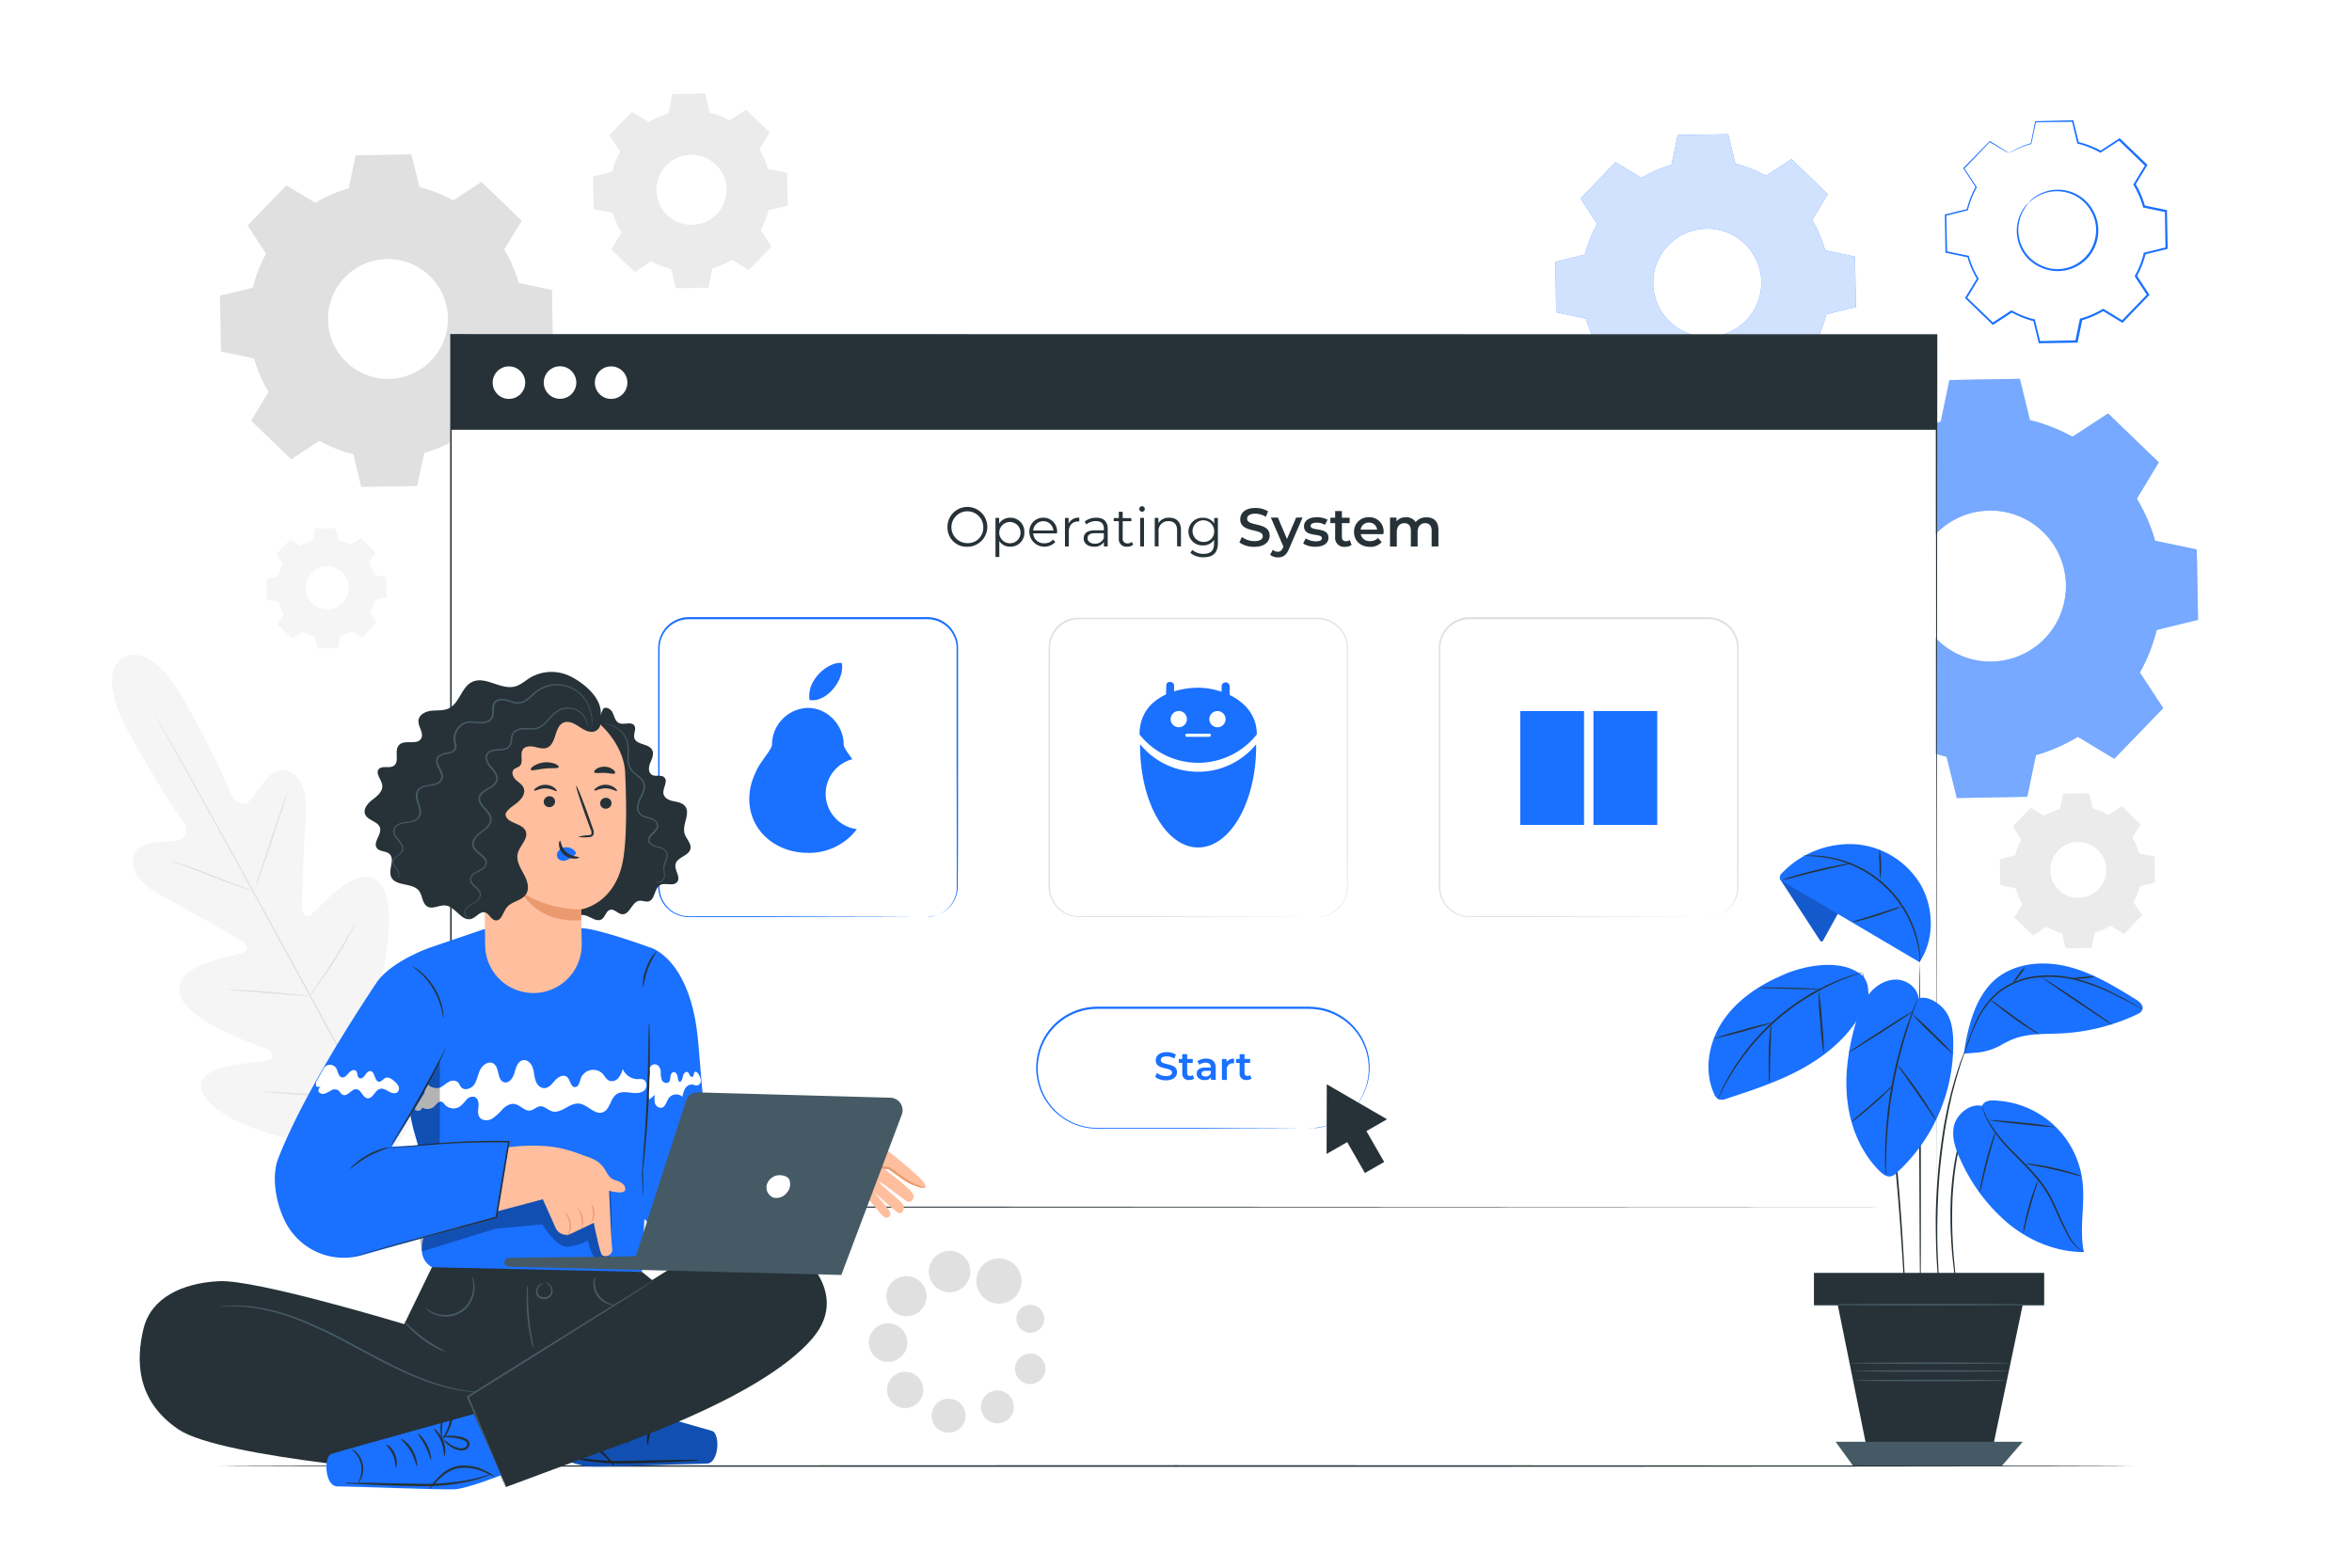 <?xml version="1.0" encoding="UTF-8"?>
<svg xmlns="http://www.w3.org/2000/svg" xmlns:xlink="http://www.w3.org/1999/xlink" xmlns:svgjs="http://svgjs.com/svgjs" class="animated" id="freepik_stories-operating-system" viewBox="0 0 750 500" version="1.1">
  <style>svg#freepik_stories-operating-system:not(.animated) .animable {opacity: 0;}svg#freepik_stories-operating-system.animated #freepik--background-complete--inject-4 {animation: 1s 1 forwards cubic-bezier(.36,-0.01,.5,1.38) slideRight;animation-delay: 0s;}svg#freepik_stories-operating-system.animated #freepik--Gears--inject-4 {animation: 1s 1 forwards cubic-bezier(.36,-0.01,.5,1.38) lightSpeedRight;animation-delay: 0s;}svg#freepik_stories-operating-system.animated #freepik--Window--inject-4 {animation: 1s 1 forwards cubic-bezier(.36,-0.01,.5,1.38) slideUp;animation-delay: 0s;}svg#freepik_stories-operating-system.animated #freepik--Plant--inject-4 {animation: 1s 1 forwards cubic-bezier(.36,-0.01,.5,1.38) lightSpeedRight;animation-delay: 0s;}svg#freepik_stories-operating-system.animated #freepik--Floor--inject-4 {animation: 1s 1 forwards cubic-bezier(.36,-0.01,.5,1.38) lightSpeedRight;animation-delay: 0s;}svg#freepik_stories-operating-system.animated #freepik--Character--inject-4 {animation: 1s 1 forwards cubic-bezier(.36,-0.01,.5,1.38) fadeIn;animation-delay: 0s;}            @keyframes slideRight {                0% {                    opacity: 0;                    transform: translateX(30px);                }                100% {                    opacity: 1;                    transform: translateX(0);                }            }                    @keyframes lightSpeedRight {              from {                transform: translate3d(50%, 0, 0) skewX(-20deg);                opacity: 0;              }              60% {                transform: skewX(10deg);                opacity: 1;              }              80% {                transform: skewX(-2deg);              }              to {                opacity: 1;                transform: translate3d(0, 0, 0);              }            }                    @keyframes slideUp {                0% {                    opacity: 0;                    transform: translateY(30px);                }                100% {                    opacity: 1;                    transform: inherit;                }            }                    @keyframes fadeIn {                0% {                    opacity: 0;                }                100% {                    opacity: 1;                }            }        </style>
  <g id="freepik--background-complete--inject-4" class="animable" style="transform-origin: 361.432px 243.373px;">
    <path d="M100.54,64.7a43.79,43.79,0,0,1,10.65-4.62l2.19-10.54,17.81-.31,2.56,10.45a43.35,43.35,0,0,1,10.8,4.25l9-5.9L166.36,70.4l-5.58,9.2a43.44,43.44,0,0,1,4.63,10.65L176,92.44l.31,17.8-10.45,2.57a43.89,43.89,0,0,1-4.25,10.8l5.89,9-12.36,12.81-9.2-5.58a43.6,43.6,0,0,1-10.65,4.63L133,155l-17.8.31-2.56-10.46a43,43,0,0,1-10.8-4.25l-9,5.9L80.07,134.14,85.64,125A44,44,0,0,1,81,114.3l-10.54-2.2-.31-17.8,10.45-2.56a44,44,0,0,1,4.25-10.81l-5.9-9L91.34,59.12l9.2,5.58ZM110,88.42A19.11,19.11,0,1,0,137,88,19.1,19.1,0,0,0,110,88.42Z" style="fill: rgb(224, 224, 224); transform-origin: 123.23px 102.27px;" id="elz2doyr6clts" class="animable"></path>
    <path d="M206.91,38.91a25.82,25.82,0,0,1,6.23-2.71L214.42,30l10.42-.19,1.5,6.12a25.66,25.66,0,0,1,6.32,2.49L237.92,35l7.5,7.23-3.26,5.38a25.47,25.47,0,0,1,2.7,6.24L251,55.14l.18,10.42-6.11,1.5a25.66,25.66,0,0,1-2.49,6.32l3.45,5.26-7.24,7.5-5.38-3.27a25.43,25.43,0,0,1-6.23,2.71l-1.28,6.17-10.42.18L214,85.81a25.63,25.63,0,0,1-6.32-2.48l-5.26,3.45-7.5-7.24,3.26-5.38a25.4,25.4,0,0,1-2.7-6.23l-6.17-1.29-.18-10.41,6.11-1.5a25.51,25.51,0,0,1,2.49-6.32l-3.45-5.27,7.24-7.49,5.38,3.26Zm5.55,13.88a11.17,11.17,0,1,0,15.81-.28A11.18,11.18,0,0,0,212.46,52.79Z" style="fill: rgb(235, 235, 235); transform-origin: 220.155px 60.87px;" id="elbsk2el7m4ua" class="animable"></path>
    <path d="M95.9,174.07a15.8,15.8,0,0,1,3.85-1.68l.79-3.8,6.44-.12.92,3.78a15.76,15.76,0,0,1,3.91,1.54l3.25-2.13,4.63,4.47-2,3.32a15.6,15.6,0,0,1,1.67,3.85l3.81.79.11,6.43-3.77.93a15.69,15.69,0,0,1-1.54,3.9l2.13,3.25-4.47,4.63-3.32-2a16,16,0,0,1-3.85,1.67l-.79,3.81-6.43.11-.93-3.78a15.66,15.66,0,0,1-3.9-1.53l-3.25,2.13-4.63-4.47,2-3.33A15.92,15.92,0,0,1,88.85,192l-3.81-.8-.11-6.43,3.78-.93a15.81,15.81,0,0,1,1.53-3.9l-2.13-3.25,4.47-4.63,3.32,2Zm3.43,8.57a6.91,6.91,0,1,0,9.76-.17A6.9,6.9,0,0,0,99.33,182.64Z" style="fill: rgb(245, 245, 245); transform-origin: 104.105px 187.645px;" id="elgd311zgch2t" class="animable"></path>
    <path d="M651.87,260.21a20.25,20.25,0,0,1,5-2.16l1-4.91,8.3-.15,1.2,4.88a20.48,20.48,0,0,1,5,2l4.2-2.75,6,5.77-2.6,4.29a20.25,20.25,0,0,1,2.16,5l4.91,1,.15,8.3-4.88,1.2a20.64,20.64,0,0,1-2,5l2.75,4.19-5.77,6-4.29-2.6a20.21,20.21,0,0,1-5,2.15l-1,4.92-8.3.14-1.2-4.87a20.64,20.64,0,0,1-5-2l-4.19,2.75-6-5.77,2.6-4.29a20.21,20.21,0,0,1-2.15-5l-4.92-1-.14-8.3,4.87-1.2a20.48,20.48,0,0,1,2-5l-2.75-4.2,5.77-6,4.29,2.6Zm4.43,11.06a8.91,8.91,0,1,0,12.6-.22A8.91,8.91,0,0,0,656.3,271.27Z" style="fill: rgb(235, 235, 235); transform-origin: 662.445px 277.735px;" id="elr1dx0a7j50s" class="animable"></path>
    <path d="M307.15,454.29a5.42,5.42,0,1,1-1.9-7.44A5.43,5.43,0,0,1,307.15,454.29Z" style="fill: rgb(224, 224, 224); transform-origin: 302.491px 451.517px;" id="elju8gnub31" class="animable"></path>
    <path d="M293.6,446.26a5.78,5.78,0,1,1-2-7.92A5.77,5.77,0,0,1,293.6,446.26Z" style="fill: rgb(224, 224, 224); transform-origin: 288.637px 443.301px;" id="el0eyoxnus33je" class="animable"></path>
    <path d="M288.47,431.33a6.14,6.14,0,1,1-2.15-8.4A6.12,6.12,0,0,1,288.47,431.33Z" style="fill: rgb(224, 224, 224); transform-origin: 283.187px 428.208px;" id="elip08k7pxj2i" class="animable"></path>
    <path d="M294.55,416.67a6.4,6.4,0,1,1-2.24-8.78A6.41,6.41,0,0,1,294.55,416.67Z" style="fill: rgb(224, 224, 224); transform-origin: 289.048px 413.397px;" id="elt7c50z0s2kq" class="animable"></path>
    <path d="M308.5,408.94a6.62,6.62,0,1,1-2.32-9.07A6.61,6.61,0,0,1,308.5,408.94Z" style="fill: rgb(224, 224, 224); transform-origin: 302.807px 405.565px;" id="el2axzb9bb28e" class="animable"></path>
    <path d="M324.75,412.25a7.21,7.21,0,1,1-2.53-9.88A7.21,7.21,0,0,1,324.75,412.25Z" style="fill: rgb(224, 224, 224); transform-origin: 318.547px 408.574px;" id="el0w1mm0ert4y" class="animable"></path>
    <path d="M322.57,451.39a5.24,5.24,0,1,1-1.84-7.18A5.24,5.24,0,0,1,322.57,451.39Z" style="fill: rgb(224, 224, 224); transform-origin: 318.061px 448.72px;" id="elcbkmfmx0s2g" class="animable"></path>
    <path d="M332.69,439.06A4.86,4.86,0,1,1,331,432.4,4.86,4.86,0,0,1,332.69,439.06Z" style="fill: rgb(224, 224, 224); transform-origin: 328.513px 436.576px;" id="el29j0816nuya" class="animable"></path>
    <path d="M332.39,422.88a4.45,4.45,0,1,1-1.56-6.08A4.45,4.45,0,0,1,332.39,422.88Z" style="fill: rgb(224, 224, 224); transform-origin: 328.554px 420.624px;" id="elqg5pe650xca" class="animable"></path>
    <path d="M39.41,209.67s-9.29,3.77,1.43,23.51,18,29.45,18,29.45,1.93,4.6-2,5.42-12.53-.32-14.15,4.5c-1.68,5,2,9.6,9.46,13.51S75.58,299.16,77,300s2.86,2.95.3,3.93-21.87,3.51-20.12,12.6S81.38,333.12,83.81,334s3,1.88,2.88,3.21S80,338.77,74.5,339.71s-11.63,3-10.18,8.15,14.89,15.73,47,18l14.93.09L134,353.18c15-28.42,13.14-45.43,9.52-49.39s-8.61.2-12.3,4.33-7.36,9.59-8.58,9-1.75-1.61-1.2-4.13,6-25.55-.75-31.84-19.14,8.76-21.33,10.41-3.23-.7-3.18-2.33.69-20,1.28-28.39-1.32-14-6.46-15.17c-4.95-1.18-8.55,6.76-11.3,9.63s-5.64-1.21-5.64-1.21-4.37-11.36-15.45-30.9-19.37-13.45-19.37-13.45" style="fill: rgb(245, 245, 245); transform-origin: 90.866px 287.396px;" id="elbcxkcfte1dh" class="animable"></path>
    <path d="M127.06,369.48C119,355.1,105.05,329.3,93,307.2s-23-42.06-31-56.49c-4-7.19-7.25-13-9.5-17.07-1.12-2-2-3.56-2.58-4.64-.29-.52-.51-.92-.66-1.21s-.21-.42-.21-.42.09.13.25.39l.7,1.19,2.65,4.6c2.31,4,5.6,9.81,9.63,17C70.31,264.94,81.3,284.9,93.38,307s26,47.92,34,62.34" style="fill: rgb(224, 224, 224); transform-origin: 88.215px 298.425px;" id="elfse55p6rt9f" class="animable"></path>
    <path d="M54.8,274.65a4.52,4.52,0,0,1,1.05.26c.67.2,1.62.51,2.8.9,2.35.8,5.57,2,9.09,3.34l9,3.53,2.74,1.05a5,5,0,0,1,1,.42,4.76,4.76,0,0,1-1-.25c-.67-.2-1.62-.51-2.8-.92-2.34-.81-5.54-2-9.06-3.4l-9-3.46-2.75-1A5.28,5.28,0,0,1,54.8,274.65Z" style="fill: rgb(224, 224, 224); transform-origin: 67.64px 279.4px;" id="elyk8vptoi3a" class="animable"></path>
    <path d="M81.48,283.17c-.12,0,2-6.78,4.78-15.05s5.09-15,5.21-14.91-2,6.78-4.77,15.06S81.6,283.21,81.48,283.17Z" style="fill: rgb(224, 224, 224); transform-origin: 86.475px 268.19px;" id="el972swe1lq1" class="animable"></path>
    <path d="M98.5,317.93a4.7,4.7,0,0,1,.58-.94c.45-.66,1-1.48,1.7-2.46,1.44-2.08,3.41-5,5.47-8.22s3.83-6.27,5.09-8.46c.59-1,1.09-1.9,1.5-2.6a5.09,5.09,0,0,1,.59-.93,5,5,0,0,1-.43,1c-.31.63-.78,1.55-1.37,2.66-1.19,2.24-2.92,5.29-5,8.55s-4.09,6.14-5.59,8.17c-.76,1-1.38,1.83-1.83,2.38A5.51,5.51,0,0,1,98.5,317.93Z" style="fill: rgb(224, 224, 224); transform-origin: 105.965px 306.125px;" id="el4t4adchvqmq" class="animable"></path>
    <path d="M72.67,315.53a4.72,4.72,0,0,1,1,0l2.76.15c2.34.14,5.56.37,9.11.66s6.78.57,9.11.8l2.75.29a4.28,4.28,0,0,1,1,.17,4.72,4.72,0,0,1-1,0l-2.76-.15c-2.33-.14-5.56-.37-9.11-.66s-6.77-.57-9.1-.79l-2.76-.3A4.44,4.44,0,0,1,72.67,315.53Z" style="fill: rgb(224, 224, 224); transform-origin: 85.535px 316.565px;" id="el2q9fipxqimr" class="animable"></path>
    <path d="M83.79,348.12a7.35,7.35,0,0,1,1.31,0l3.54.18c3,.17,7.12.43,11.68.75s8.69.64,11.68.89l3.53.33a6.36,6.36,0,0,1,1.29.18,7.2,7.2,0,0,1-1.3,0l-3.54-.18c-3-.17-7.13-.43-11.69-.75s-8.69-.64-11.67-.89l-3.54-.33A6.72,6.72,0,0,1,83.79,348.12Z" style="fill: rgb(224, 224, 224); transform-origin: 100.305px 349.285px;" id="el4ujpr81abfb" class="animable"></path>
    <path d="M116.05,350.17a7.75,7.75,0,0,1,.71-1.21l2-3.2c1.72-2.7,4.09-6.44,6.59-10.65s4.67-8.07,6.22-10.88l1.84-3.33a9,9,0,0,1,.72-1.19,7.79,7.79,0,0,1-.56,1.28c-.39.81-1,2-1.71,3.39-1.47,2.86-3.6,6.75-6.11,11s-4.92,7.93-6.72,10.59c-.9,1.33-1.64,2.4-2.17,3.13A8.12,8.12,0,0,1,116.05,350.17Z" style="fill: rgb(224, 224, 224); transform-origin: 125.09px 334.94px;" id="elkigncuwjyk" class="animable"></path>
  </g>
  <g id="freepik--Gears--inject-4" class="animable" style="transform-origin: 598.45px 146.435px;">
    <path d="M687.72,200.92l13.18-3.23-.4-22.44-13.28-2.77a55,55,0,0,0-5.84-13.42l7-11.6-16.15-15.59-11.35,7.43A54.66,54.66,0,0,0,647.3,134l-3.23-13.18-22.44.39-2.77,13.29a54.56,54.56,0,0,0-13.42,5.83l-11.6-7L578.25,149.4l7.43,11.34a54.81,54.81,0,0,0-5.35,13.62l-13.18,3.23.39,22.45,13.28,2.76a55,55,0,0,0,5.84,13.42l-7,11.6,16.15,15.59L607.12,236a55.23,55.23,0,0,0,13.62,5.36L624,254.52l22.45-.4,2.76-13.28A55,55,0,0,0,662.6,235l11.6,7,15.59-16.15-7.43-11.35A55.08,55.08,0,0,0,687.72,200.92Zm-35.67,2.71a24.08,24.08,0,1,1-.59-34A24.08,24.08,0,0,1,652.05,203.63Z" style="fill: rgb(26, 112, 255); transform-origin: 634.025px 187.67px;" id="el2mscogoooux" class="animable"></path>
    <g id="elyq97tra2icr">
      <g style="opacity: 0.4; transform-origin: 634.025px 187.67px;" class="animable">
        <path d="M687.72,200.92l13.18-3.23-.4-22.44-13.28-2.77a55,55,0,0,0-5.84-13.42l7-11.6-16.15-15.59-11.35,7.43A54.66,54.66,0,0,0,647.3,134l-3.23-13.18-22.44.39-2.77,13.29a54.56,54.56,0,0,0-13.42,5.83l-11.6-7L578.25,149.4l7.43,11.34a54.81,54.81,0,0,0-5.35,13.62l-13.18,3.23.39,22.45,13.28,2.76a55,55,0,0,0,5.84,13.42l-7,11.6,16.15,15.59L607.12,236a55.23,55.23,0,0,0,13.62,5.36L624,254.52l22.45-.4,2.76-13.28A55,55,0,0,0,662.6,235l11.6,7,15.59-16.15-7.43-11.35A55.08,55.08,0,0,0,687.72,200.92Zm-35.67,2.71a24.08,24.08,0,1,1-.59-34A24.08,24.08,0,0,1,652.05,203.63Z" style="fill: rgb(255, 255, 255); transform-origin: 634.025px 187.67px;" id="el7y3dricga46" class="animable"></path>
      </g>
    </g>
    <path d="M523.43,56.77A39.43,39.43,0,0,1,533,52.6l2-9.52,16.08-.28,2.31,9.44a39.7,39.7,0,0,1,9.76,3.83l8.12-5.32,11.57,11.17-5,8.3A39.33,39.33,0,0,1,582,79.84l9.52,2,.28,16.08-9.44,2.31a39.27,39.27,0,0,1-3.84,9.75l5.33,8.13-11.17,11.57-8.3-5a39.53,39.53,0,0,1-9.62,4.18l-2,9.51-16.08.29-2.31-9.44a39.27,39.27,0,0,1-9.75-3.84l-8.13,5.32-11.57-11.16,5-8.31a39.36,39.36,0,0,1-4.18-9.62l-9.51-2L496,83.5l9.44-2.32a39.42,39.42,0,0,1,3.84-9.75L504,63.3l11.17-11.56,8.31,5ZM532,78.19a17.25,17.25,0,1,0,24.39-.43A17.25,17.25,0,0,0,532,78.19Z" style="fill: rgb(26, 112, 255); transform-origin: 543.9px 90.73px;" id="el5ggiy9aptl" class="animable"></path>
    <g id="elt8zaxohc7j">
      <g style="opacity: 0.8; transform-origin: 543.9px 90.73px;" class="animable">
        <path d="M523.43,56.77A39.43,39.43,0,0,1,533,52.6l2-9.52,16.08-.28,2.31,9.44a39.7,39.7,0,0,1,9.76,3.83l8.12-5.32,11.57,11.17-5,8.3A39.33,39.33,0,0,1,582,79.84l9.52,2,.28,16.08-9.44,2.31a39.27,39.27,0,0,1-3.84,9.75l5.33,8.13-11.17,11.57-8.3-5a39.53,39.53,0,0,1-9.62,4.18l-2,9.51-16.08.29-2.31-9.44a39.27,39.27,0,0,1-9.75-3.84l-8.13,5.32-11.57-11.16,5-8.31a39.36,39.36,0,0,1-4.18-9.62l-9.51-2L496,83.5l9.44-2.32a39.42,39.42,0,0,1,3.84-9.75L504,63.3l11.17-11.56,8.31,5ZM532,78.19a17.25,17.25,0,1,0,24.39-.43A17.25,17.25,0,0,0,532,78.19Z" style="fill: rgb(255, 255, 255); transform-origin: 543.9px 90.73px;" id="elbwsvc8plnzr" class="animable"></path>
      </g>
    </g>
    <path d="M640.59,48.86a28.74,28.74,0,0,1,7.07-3.08l1.46-7L661,38.57l1.71,7a29.14,29.14,0,0,1,7.18,2.82l6-3.92,8.51,8.22-3.7,6.12a29.25,29.25,0,0,1,3.07,7.07l7,1.46.21,11.84L684,80.83A29,29,0,0,1,681.14,88l3.92,6-8.22,8.51-6.12-3.7a29.09,29.09,0,0,1-7.07,3.07l-1.46,7-11.83.2-1.71-6.94a29.56,29.56,0,0,1-7.18-2.83l-6,3.92L627,95l3.7-6.11a29.15,29.15,0,0,1-3.07-7.08l-7-1.46-.21-11.83,7-1.71a29.29,29.29,0,0,1,2.82-7.18l-3.92-6,8.22-8.51,6.12,3.71Zm6.3,15.76a12.7,12.7,0,1,0,18-.31A12.7,12.7,0,0,0,646.89,64.62Z" style="fill: rgb(255, 255, 255); transform-origin: 655.7px 73.825px;" id="el8ujgy6pz3xs" class="animable"></path>
    <path d="M646.89,64.62a9.81,9.81,0,0,1,2.37-2.07,12.81,12.81,0,0,1,13.91,0,13,13,0,0,1,4.55,5.13A12.93,12.93,0,0,1,669,75.19a12.94,12.94,0,0,1-10.72,11.1,13,13,0,0,1-7.51-1A13.1,13.1,0,0,1,645.43,81a12.83,12.83,0,0,1-2.19-5.56,12.63,12.63,0,0,1,1.66-8.34,9.71,9.71,0,0,1,2-2.44c.07.06-.76.83-1.74,2.58a12.6,12.6,0,0,0-1.4,8.13A12.43,12.43,0,0,0,651,84.72a11.88,11.88,0,0,0,3.42,1,11.51,11.51,0,0,0,3.7-.08,12.31,12.31,0,0,0,10.13-10.5,11.4,11.4,0,0,0,0-3.69A11.68,11.68,0,0,0,667.12,68a12.38,12.38,0,0,0-9.64-6.91,12.63,12.63,0,0,0-8.07,1.69C647.7,63.83,647,64.69,646.89,64.62Z" style="fill: rgb(26, 112, 255); transform-origin: 656.107px 73.48px;" id="elax18qoa0kyq" class="animable"></path>
    <path d="M640.59,48.86a2.44,2.44,0,0,1-.4-.21L639,48l-4.61-2.72.14,0-8.17,8.56,0-.23,3.94,6,.07.11-.06.11a28.94,28.94,0,0,0-2.78,7.13l0,.14-.14,0-6.94,1.72.2-.26q.11,5.6.23,11.84l-.23-.28,7,1.44.18,0,0,.18a29.08,29.08,0,0,0,3.05,7l.1.17-.1.16-3.69,6.12-.06-.4,8.53,8.21-.42,0,6-3.93.18-.11.18.1a28.7,28.7,0,0,0,7.1,2.78l.2,0,0,.21c.54,2.18,1.12,4.55,1.71,7l-.35-.27,11.83-.22-.34.29c.46-2.21.95-4.6,1.45-7l.05-.22.21-.06a28.59,28.59,0,0,0,7-3h0l.19-.12.18.12,6.12,3.7-.45.06,8.22-8.51,0,.45-3.92-6-.12-.18.11-.18a28.89,28.89,0,0,0,2.79-7.1l0-.2.21-.05,7-1.7-.26.34q-.11-6.06-.2-11.83l.27.32-7-1.47-.19,0-.05-.19a29.06,29.06,0,0,0-3-7l-.1-.16.1-.17,3.71-6.1,0,.37-8.5-8.24.35,0-6,3.9-.13.09-.14-.08a29.07,29.07,0,0,0-7.11-2.82l-.14,0,0-.14c-.62-2.52-1.17-4.8-1.69-7l.22.16-11.84.16.16-.13c-.6,2.79-1.09,5.09-1.5,7l0,.07h-.07A29.9,29.9,0,0,0,642.28,48l-1.27.66-.42.22a2.37,2.37,0,0,1,.39-.27c.27-.17.68-.42,1.25-.72a28.21,28.21,0,0,1,5.4-2.2l-.08.09c.38-1.92.85-4.21,1.41-7l0-.12h.13L661,38.35h.17l0,.17c.54,2.15,1.1,4.42,1.73,6.94l-.18-.17A29.33,29.33,0,0,1,670,48.11h-.27l6-3.93.18-.12.16.15,8.53,8.21.18.16-.13.21-3.7,6.12v-.33A29.46,29.46,0,0,1,684,65.75l-.24-.23,7,1.44L691,67v.27q.11,5.76.22,11.83v.28l-.26.06-7,1.71.26-.26a29.33,29.33,0,0,1-2.86,7.27v-.37q1.93,3,3.92,6l.16.24-.2.21-8.22,8.52-.2.21-.25-.15-6.11-3.71h.37a29.29,29.29,0,0,1-7.16,3.11L664,102l-1.46,7,0,.28h-.29l-11.84.2h-.28l-.07-.28c-.59-2.4-1.17-4.77-1.7-7l.26.26a29.33,29.33,0,0,1-7.26-2.87h.35l-6,3.91-.23.15-.19-.18-8.51-8.24-.18-.18.13-.22,3.72-6.11v.33a29.2,29.2,0,0,1-3.1-7.16l.23.21-7-1.47-.23,0v-.22q-.09-6.24-.18-11.84v-.21l.2,0,6.95-1.69-.18.18A29.65,29.65,0,0,1,630,59.54v.22l-3.89-6-.08-.13.1-.1,8.27-8.47.06-.07.08,0,4.51,2.8,1.15.74Z" style="fill: rgb(26, 112, 255); transform-origin: 655.695px 73.915px;" id="el3ef4889f9e4" class="animable"></path>
  </g>
  <g id="freepik--Window--inject-4" class="animable" style="transform-origin: 380.635px 245.895px;">
    <rect x="143.5" y="106.76" width="473.77" height="278.19" style="fill: rgb(255, 255, 255); transform-origin: 380.385px 245.855px;" id="eljhgpq2ykq3a" class="animable"></rect>
    <rect x="143.75" y="106.83" width="473.77" height="30.24" style="fill: rgb(38, 50, 56); transform-origin: 380.635px 121.95px;" id="el8pj48fiiqph" class="animable"></rect>
    <path d="M302.13,168.23a6.35,6.35,0,1,1,6.36,6.15A6.09,6.09,0,0,1,302.13,168.23Zm11.42,0a5.08,5.08,0,1,0-5.06,5A4.9,4.9,0,0,0,313.55,168.23Z" style="fill: rgb(38, 50, 56); transform-origin: 308.477px 168.033px;" id="el32f5j64w02v" class="animable"></path>
    <path d="M326.64,169.73a4.39,4.39,0,0,1-4.52,4.63,4,4,0,0,1-3.46-1.79v5.06h-1.22V165.19h1.17V167a4,4,0,0,1,3.51-1.87A4.39,4.39,0,0,1,326.64,169.73Zm-1.22,0a3.39,3.39,0,1,0-3.39,3.54A3.35,3.35,0,0,0,325.42,169.73Z" style="fill: rgb(38, 50, 56); transform-origin: 322.043px 171.379px;" id="elc6a2jm87agv" class="animable"></path>
    <path d="M337.06,170.11h-7.6a3.37,3.37,0,0,0,3.58,3.16,3.57,3.57,0,0,0,2.78-1.19l.69.8a4.8,4.8,0,0,1-8.27-3.15,4.37,4.37,0,0,1,4.43-4.61,4.33,4.33,0,0,1,4.41,4.61C337.08,169.84,337.06,170,337.06,170.11Zm-7.6-.91h6.44a3.23,3.23,0,0,0-6.44,0Z" style="fill: rgb(38, 50, 56); transform-origin: 332.661px 169.743px;" id="elh76txjo41eh" class="animable"></path>
    <path d="M344.16,165.12v1.19h-.29c-1.9,0-3.06,1.21-3.06,3.35v4.63h-1.22v-9.09h1.17V167A3.43,3.43,0,0,1,344.16,165.12Z" style="fill: rgb(38, 50, 56); transform-origin: 341.875px 169.697px;" id="ely1hups9qqpb" class="animable"></path>
    <path d="M353.22,168.65v5.63H352v-1.42a3.4,3.4,0,0,1-3.12,1.5c-2.06,0-3.32-1.07-3.32-2.64,0-1.4.9-2.57,3.51-2.57H352v-.56c0-1.55-.88-2.4-2.57-2.4a4.69,4.69,0,0,0-3,1.07l-.55-.91a5.76,5.76,0,0,1,3.7-1.23C351.89,165.12,353.22,166.3,353.22,168.65Zm-1.23,2.9v-1.49h-2.85c-1.76,0-2.33.69-2.33,1.63s.84,1.71,2.3,1.71A2.9,2.9,0,0,0,352,171.55Z" style="fill: rgb(38, 50, 56); transform-origin: 349.39px 169.745px;" id="elcjqyhx0rnao" class="animable"></path>
    <path d="M361.34,173.72a2.89,2.89,0,0,1-1.92.64,2.4,2.4,0,0,1-2.66-2.64v-5.49h-1.62v-1h1.62v-2H358v2h2.76v1H358v5.42a1.46,1.46,0,0,0,1.57,1.66,2.05,2.05,0,0,0,1.35-.47Z" style="fill: rgb(38, 50, 56); transform-origin: 358.24px 168.803px;" id="elktdsn6qh5f" class="animable"></path>
    <path d="M363.29,162.32a.89.89,0,0,1,.9-.86.87.87,0,1,1,0,1.74A.89.89,0,0,1,363.29,162.32Zm.28,2.87h1.23v9.09h-1.23Z" style="fill: rgb(38, 50, 56); transform-origin: 364.175px 167.87px;" id="ell8tk148d5hh" class="animable"></path>
    <path d="M376.58,169v5.27h-1.23v-5.15c0-1.92-1-2.9-2.73-2.9a3,3,0,0,0-3.18,3.28v4.77h-1.22v-9.09h1.17v1.68a3.82,3.82,0,0,1,3.46-1.75C375.06,165.12,376.58,166.4,376.58,169Z" style="fill: rgb(38, 50, 56); transform-origin: 372.4px 169.686px;" id="ela4cgtunntw8" class="animable"></path>
    <path d="M388.36,165.19v8c0,3.13-1.54,4.54-4.54,4.54a6.35,6.35,0,0,1-4.24-1.4l.63-.93a5.37,5.37,0,0,0,3.57,1.25c2.3,0,3.35-1.06,3.35-3.3v-1.16a4.07,4.07,0,0,1-3.54,1.76,4.41,4.41,0,1,1,0-8.81,4.08,4.08,0,0,1,3.59,1.82v-1.75Zm-1.19,4.32a3.45,3.45,0,1,0-3.46,3.33A3.25,3.25,0,0,0,387.17,169.51Z" style="fill: rgb(38, 50, 56); transform-origin: 383.665px 171.435px;" id="elgr0ldlb68t6" class="animable"></path>
    <path d="M395.22,173l.78-1.75a6.68,6.68,0,0,0,4,1.33c1.88,0,2.68-.67,2.68-1.57,0-2.61-7.19-.9-7.19-5.39,0-2,1.55-3.61,4.87-3.61a7.69,7.69,0,0,1,4,1.07l-.71,1.75a6.72,6.72,0,0,0-3.34-1c-1.86,0-2.62.72-2.62,1.64,0,2.57,7.17.9,7.17,5.34,0,1.93-1.57,3.59-4.89,3.59A7.82,7.82,0,0,1,395.22,173Z" style="fill: rgb(38, 50, 56); transform-origin: 400.04px 168.207px;" id="elrs75t6z146g" class="animable"></path>
    <path d="M415.36,165.05l-4.31,10c-.85,2.09-2,2.73-3.56,2.73a3.79,3.79,0,0,1-2.47-.85l.86-1.59a2.33,2.33,0,0,0,1.59.64c.76,0,1.21-.36,1.62-1.28l.16-.36-4-9.26h2.24l2.9,6.83,2.92-6.83Z" style="fill: rgb(38, 50, 56); transform-origin: 410.19px 171.415px;" id="elxe0zigapmsj" class="animable"></path>
    <path d="M415.54,173.36l.83-1.64a6.14,6.14,0,0,0,3.21.92c1.37,0,1.94-.38,1.94-1,0-1.77-5.7-.11-5.7-3.79,0-1.74,1.57-2.88,4.06-2.88a7.35,7.35,0,0,1,3.45.79l-.83,1.64a5.12,5.12,0,0,0-2.64-.69c-1.31,0-1.94.44-1.94,1,0,1.87,5.7.21,5.7,3.82,0,1.72-1.59,2.85-4.18,2.85A7.31,7.31,0,0,1,415.54,173.36Z" style="fill: rgb(38, 50, 56); transform-origin: 419.58px 169.675px;" id="elxbf9sa53gg7" class="animable"></path>
    <path d="M431,173.78a3.44,3.44,0,0,1-2.08.62,2.83,2.83,0,0,1-3.17-3.11v-4.44h-1.52v-1.73h1.52V163h2.15v2.11h2.47v1.73h-2.47v4.39c0,.89.45,1.38,1.28,1.38a1.94,1.94,0,0,0,1.21-.38Z" style="fill: rgb(38, 50, 56); transform-origin: 427.615px 168.711px;" id="ellthd2z5114b" class="animable"></path>
    <path d="M441.14,170.36h-7.23a2.79,2.79,0,0,0,3,2.21,3.3,3.3,0,0,0,2.51-1l1.16,1.33a4.68,4.68,0,0,1-3.72,1.51c-3.09,0-5.09-2-5.09-4.74a4.58,4.58,0,0,1,4.76-4.71,4.5,4.5,0,0,1,4.67,4.77C441.18,169.89,441.16,170.15,441.14,170.36Zm-7.25-1.44h5.23a2.5,2.5,0,0,0-2.61-2.24A2.54,2.54,0,0,0,433.89,168.92Z" style="fill: rgb(38, 50, 56); transform-origin: 436.488px 169.687px;" id="elfdswe79aiec" class="animable"></path>
    <path d="M458.68,169v5.29h-2.16v-5c0-1.64-.76-2.44-2.07-2.44s-2.4.93-2.4,2.77v4.68h-2.16v-5c0-1.64-.76-2.44-2.08-2.44s-2.4.93-2.4,2.77v4.68h-2.16v-9.23h2.06v1.18a3.81,3.81,0,0,1,3-1.28,3.45,3.45,0,0,1,3.11,1.54A4.31,4.31,0,0,1,454.9,165C457.12,165,458.68,166.21,458.68,169Z" style="fill: rgb(38, 50, 56); transform-origin: 450.965px 169.641px;" id="elv7etptgp3n" class="animable"></path>
    <path d="M417.38,360l.65-.06a14.85,14.85,0,0,0,1.93-.18,18.33,18.33,0,0,0,7-2.43,19.07,19.07,0,0,0-5.61-35.15,24,24,0,0,0-5.12-.41H399.66l-49.77,0a19,19,0,0,0-18.47,14.64,20,20,0,0,0-.43,6.06,20.22,20.22,0,0,0,1.47,5.78,19.09,19.09,0,0,0,7.48,8.64,21,21,0,0,0,2.48,1.31,20.91,20.91,0,0,0,5.32,1.4c.91.08,1.8.13,2.71.13l10.55,0,18.92,0,27.41.08,7.45.05,1.94,0c.43,0,.66,0,.66,0l-.66,0-1.94,0-7.45.05-27.41.09-18.92,0H350.45c-.9,0-1.84-.05-2.76-.13a20.31,20.31,0,0,1-2.76-.52,21.77,21.77,0,0,1-2.69-.9,20.84,20.84,0,0,1-2.56-1.35,19.57,19.57,0,0,1-7.68-8.84,20.61,20.61,0,0,1-1.51-5.93,20.17,20.17,0,0,1,.44-6.23,19.51,19.51,0,0,1,6.7-10.7,19.75,19.75,0,0,1,12.26-4.34l49.77,0h16.53a25.7,25.7,0,0,1,5.21.43,19.39,19.39,0,0,1,13.53,27.17,19.2,19.2,0,0,1-7.91,8.59,18.06,18.06,0,0,1-7,2.35A15.2,15.2,0,0,1,418,360Z" style="fill: rgb(26, 112, 255); transform-origin: 383.584px 340.528px;" id="el99aak8fgnsg" class="animable"></path>
    <path d="M368.35,343.47l.56-1.26a4.86,4.86,0,0,0,2.89,1c1.36,0,1.93-.48,1.93-1.13,0-1.89-5.19-.65-5.19-3.9,0-1.41,1.12-2.61,3.52-2.61a5.54,5.54,0,0,1,2.91.78l-.52,1.26a4.84,4.84,0,0,0-2.41-.69c-1.34,0-1.89.53-1.89,1.19,0,1.86,5.18.65,5.18,3.86,0,1.39-1.14,2.59-3.53,2.59A5.58,5.58,0,0,1,368.35,343.47Z" style="fill: rgb(26, 112, 255); transform-origin: 371.84px 340.066px;" id="el0nopxxq50deq" class="animable"></path>
    <path d="M380.79,344a2.43,2.43,0,0,1-1.5.45,2,2,0,0,1-2.29-2.24V339h-1.1v-1.25H377v-1.52h1.56v1.52h1.78V339h-1.78v3.17c0,.65.32,1,.92,1a1.4,1.4,0,0,0,.88-.28Z" style="fill: rgb(26, 112, 255); transform-origin: 378.345px 340.352px;" id="elzfqdx9fvp3o" class="animable"></path>
    <path d="M387.66,340.49v3.91h-1.48v-.81a2.36,2.36,0,0,1-2.09.89c-1.53,0-2.49-.83-2.49-2s.75-2,2.77-2h1.73v-.1c0-.91-.55-1.45-1.66-1.45a3.28,3.28,0,0,0-2,.67l-.61-1.14a4.68,4.68,0,0,1,2.82-.82C386.54,337.66,387.66,338.57,387.66,340.49Zm-1.56,1.82v-.77h-1.62c-1.06,0-1.34.4-1.34.89s.47.92,1.27.92A1.71,1.71,0,0,0,386.1,342.31Z" style="fill: rgb(26, 112, 255); transform-origin: 384.63px 341.064px;" id="elae17vmpmok" class="animable"></path>
    <path d="M393.51,337.66v1.48a2.63,2.63,0,0,0-.36,0,1.82,1.82,0,0,0-1.94,2.06v3.24h-1.56v-6.67h1.49v1A2.61,2.61,0,0,1,393.51,337.66Z" style="fill: rgb(26, 112, 255); transform-origin: 391.58px 341.045px;" id="elroh59qjuaet" class="animable"></path>
    <path d="M399.08,344a2.42,2.42,0,0,1-1.49.45,2,2,0,0,1-2.3-2.24V339h-1.1v-1.25h1.1v-1.52h1.56v1.52h1.79V339h-1.79v3.17c0,.65.33,1,.92,1a1.4,1.4,0,0,0,.88-.28Z" style="fill: rgb(26, 112, 255); transform-origin: 396.635px 340.353px;" id="ellt6rjr9f5ss" class="animable"></path>
    <path d="M268.45,211.48c1,5.5-5.11,12.78-10.29,11.78C257,216.88,264.32,210.79,268.45,211.48Z" style="fill: rgb(26, 112, 255); transform-origin: 263.298px 217.39px;" id="eldt4nx07scj" class="animable"></path>
    <path d="M295.65,292.46a10.47,10.47,0,0,0,3.59-.76,9.55,9.55,0,0,0,5.84-8.11c0-9.23,0-22.57-.05-39,0-8.25,0-17.27,0-27,0-2.42,0-4.88,0-7.39,0-1.25,0-2.52,0-3.77a9.34,9.34,0,0,0-6.52-8.51,11.5,11.5,0,0,0-3.9-.42h-4.06l-70.91,0a9.31,9.31,0,0,0-7.74,4.12,9.52,9.52,0,0,0-1.52,4.2c-.11,1.49,0,3.07-.06,4.59v18.09c0,11.86,0,23.3,0,34.2,0,5.45,0,10.77,0,15.93v3.85a10.05,10.05,0,0,0,.58,3.63,9.41,9.41,0,0,0,4.74,5.21,9.2,9.2,0,0,0,3.39.88c1.16.07,2.36,0,3.52,0h19.82l39,.09,10.62.05,2.76,0,.94,0-.94,0-2.76,0-10.62.05-39,.08-12.93,0h-6.89c-1.17,0-2.33,0-3.55,0a9.77,9.77,0,0,1-8.52-6.36,10.39,10.39,0,0,1-.61-3.79c0-1.28,0-2.56,0-3.85,0-5.16,0-10.48,0-15.93,0-10.9,0-22.34,0-34.2q0-8.89,0-18.09v-2.31c0-.76,0-1.53.06-2.33a9.83,9.83,0,0,1,9.78-8.79l70.91,0h4.06a12,12,0,0,1,4,.45,9.9,9.9,0,0,1,5.89,5.15,9.67,9.67,0,0,1,.94,3.79c0,1.29,0,2.54,0,3.79q0,3.76,0,7.39c0,9.7,0,18.72,0,27,0,16.49,0,29.82-.12,39.05a9.65,9.65,0,0,1-6,8.2,9.71,9.71,0,0,1-2.69.64Z" style="fill: rgb(26, 112, 255); transform-origin: 257.688px 244.635px;" id="el7uko7i746v3" class="animable"></path>
    <path d="M263.29,253.15a11.39,11.39,0,0,1,8.5-11c-1.4-2-2.76-3.72-2.76-4.69,0-6.12-5.11-11.68-11.42-11.68a11.78,11.78,0,0,0-11.43,11.68c0,1.68-4.05,5.62-5.36,9.22h0a18.86,18.86,0,0,0-1.89,8.16c0,10,8.36,17.17,18.68,17.17a19,19,0,0,0,15.63-7.56A11.39,11.39,0,0,1,263.29,253.15Z" style="fill: rgb(26, 112, 255); transform-origin: 256.085px 248.898px;" id="elhjoxsmsggbd" class="animable"></path>
    <path d="M420.09,292.46a10.43,10.43,0,0,0,3.59-.76,9.32,9.32,0,0,0,3.57-2.6,9.44,9.44,0,0,0,2.27-5.51c0-9.23,0-22.57,0-39,0-8.25,0-17.27,0-27q0-3.63,0-7.39c0-1.25,0-2.52,0-3.77a9.2,9.2,0,0,0-.9-3.62,9.44,9.44,0,0,0-5.62-4.89,11.44,11.44,0,0,0-3.89-.42h-4.06l-70.92,0a9.32,9.32,0,0,0-9.26,8.32c-.11,1.49,0,3.07-.05,4.59q0,9.18,0,18.09c0,11.86,0,23.3,0,34.2,0,5.45,0,10.77,0,15.93,0,1.29,0,2.57,0,3.85a9.85,9.85,0,0,0,.59,3.63,9.38,9.38,0,0,0,4.74,5.21,9.1,9.1,0,0,0,3.38.88c1.16.07,2.36,0,3.53,0h19.82l39,.09,10.62.05,2.76,0,.94,0-.94,0-2.76,0-10.62.05-39,.08-12.94,0h-6.88c-1.18,0-2.34,0-3.56,0a9.75,9.75,0,0,1-8.51-6.36,10.4,10.4,0,0,1-.62-3.79v-3.85c0-5.16,0-10.48,0-15.93,0-10.9,0-22.34,0-34.2v-20.4c0-.76,0-1.53.05-2.33a9.81,9.81,0,0,1,5.14-7.63A10.12,10.12,0,0,1,344,197l70.92,0H419a12,12,0,0,1,4,.45,9.78,9.78,0,0,1,6.83,8.94c0,1.29,0,2.54,0,3.79q0,3.76,0,7.39c0,9.7,0,18.72,0,27,0,16.49,0,29.82-.12,39.05a9.56,9.56,0,0,1-8.69,8.84Z" style="fill: rgb(224, 224, 224); transform-origin: 382.099px 244.725px;" id="el2pvwr2xibyw" class="animable"></path>
    <path d="M382.05,243.29a23.83,23.83,0,0,0,18.72-9.06c0-6.18-3.91-10.26-8.66-12.57h0c0-.9,0-1.8,0-2.7a1.28,1.28,0,1,0-2.56-.09c0,.58,0,1.17,0,1.76a23.7,23.7,0,0,0-7.49-1.29,26.33,26.33,0,0,0-7.67,1.16c0-.55,0-1.09,0-1.63a1.23,1.23,0,0,0-1.3-1.37c-.7,0-1.15.33-1.18,1.18s-.06,1.87-.07,2.8c-4.67,2.14-8.47,6.1-8.47,12.76A23.81,23.81,0,0,0,382.05,243.29Zm6.17-16.51a2.59,2.59,0,1,1-2.59,2.59A2.6,2.6,0,0,1,388.22,226.78ZM385.63,234a.5.5,0,0,1,0,1h-7.16a.5.5,0,0,1,0-1Zm-9.75-7.24a2.59,2.59,0,1,1-2.59,2.59A2.59,2.59,0,0,1,375.88,226.78Z" style="fill: rgb(26, 112, 255); transform-origin: 382.07px 230.394px;" id="elaf3uxmp1p5h" class="animable"></path>
    <path d="M382.05,246.15a23.81,23.81,0,0,1-18.49-8.78c0,.19,0,.38,0,.58,0,17.86,8.28,32.34,18.5,32.34s18.5-14.48,18.5-32.34c0-.2,0-.39,0-.58A23.79,23.79,0,0,1,382.05,246.15Z" style="fill: rgb(26, 112, 255); transform-origin: 382.06px 253.83px;" id="ele92070rivq" class="animable"></path>
    <path d="M544.53,292.46a10.39,10.39,0,0,0,3.59-.76,9.51,9.51,0,0,0,5.84-8.11c0-9.23,0-22.57,0-39,0-8.25,0-17.27,0-27v-7.39c0-1.25,0-2.52,0-3.77a9.3,9.3,0,0,0-6.52-8.51,11.41,11.41,0,0,0-3.89-.42h-4.06l-70.91,0a9.32,9.32,0,0,0-9.27,8.32c-.1,1.49,0,3.07-.05,4.59v18.09c0,11.86,0,23.3,0,34.2,0,5.45,0,10.77,0,15.93v3.85a9.84,9.84,0,0,0,.58,3.63,9.41,9.41,0,0,0,4.74,5.21,9.15,9.15,0,0,0,3.38.88c1.17.07,2.37,0,3.53,0h19.82l39.05.09,10.61.05,2.76,0c.63,0,.94,0,.94,0s-.31,0-.94,0l-2.76,0-10.61.05-39.05.08-12.94,0h-6.88c-1.18,0-2.34,0-3.55,0a9.75,9.75,0,0,1-8.52-6.36,10.62,10.62,0,0,1-.62-3.79v-3.85c0-5.16,0-10.48,0-15.93,0-10.9,0-22.34,0-34.2q0-8.89,0-18.09v-2.31c0-.76,0-1.53.06-2.33a9.83,9.83,0,0,1,5.13-7.63,10.16,10.16,0,0,1,4.65-1.16l70.91,0h4.06a12,12,0,0,1,4,.45,9.83,9.83,0,0,1,6.83,8.94c0,1.29,0,2.54,0,3.79v7.39c0,9.7,0,18.72,0,27,0,16.49,0,29.82-.11,39.05a9.58,9.58,0,0,1-8.69,8.84Z" style="fill: rgb(224, 224, 224); transform-origin: 506.619px 244.635px;" id="elf743s8zf1t" class="animable"></path>
    <rect x="508.11" y="226.78" width="20.34" height="36.33" style="fill: rgb(26, 112, 255); transform-origin: 518.28px 244.945px;" id="el5se9uea5ns4" class="animable"></rect>
    <rect x="484.77" y="226.78" width="20.34" height="36.33" style="fill: rgb(26, 112, 255); transform-origin: 494.94px 244.945px;" id="el6b3x1y73qk8" class="animable"></rect>
    <polygon points="442.29 356.98 432.68 351.4 423.08 345.83 423.05 356.93 423.02 368.04 429.59 364.27 435.24 374.12 441.38 370.6 435.72 360.75 442.29 356.98" style="fill: rgb(38, 50, 56); transform-origin: 432.655px 359.975px;" id="elqbg59euf4ib" class="animable"></polygon>
    <circle cx="162.29" cy="122.04" r="5.19" style="fill: rgb(255, 255, 255); transform-origin: 162.29px 122.04px;" id="eldr2knhi1abk" class="animable"></circle>
    <path d="M183.77,122a5.19,5.19,0,1,1-5.19-5.18A5.19,5.19,0,0,1,183.77,122Z" style="fill: rgb(255, 255, 255); transform-origin: 178.58px 122.01px;" id="el04p5mzq6vvik" class="animable"></path>
    <circle cx="194.87" cy="122.04" r="5.19" style="fill: rgb(255, 255, 255); transform-origin: 194.87px 122.04px;" id="el5qace61yafk" class="animable"></circle>
    <path d="M617.51,385c0-1.63-.07-107.55-.2-278.19l.2.2-473.73.06h0l.26-.26c0,98.5,0,192.56,0,278.19l-.24-.24,473.76.24-473.76.24h-.25V385c0-85.63,0-179.69,0-278.19v-.26h.29l473.73.06h.2v.2C617.59,277.47,617.51,383.39,617.51,385Z" style="fill: rgb(38, 50, 56); transform-origin: 380.66px 245.895px;" id="elevkawesjboq" class="animable"></path>
  </g>
  <g id="freepik--Plant--inject-4" class="animable" style="transform-origin: 614.02px 368.392px;">
    <rect x="578.55" y="406.12" width="73.14" height="10.05" style="fill: rgb(38, 50, 56); transform-origin: 615.12px 411.145px;" id="elfng48rrezln" class="animable"></rect>
    <path d="M651.82,416.29H578.43V406h73.39ZM578.68,416h72.89v-9.8H578.68Z" style="fill: rgb(38, 50, 56); transform-origin: 615.125px 411.145px;" id="elei66cko6qbq" class="animable"></path>
    <polygon points="585.34 412.82 595.86 464.76 634.82 464.76 645 416.17 585.34 412.82" style="fill: rgb(38, 50, 56); transform-origin: 615.17px 438.79px;" id="el4vi0rmtlfhg" class="animable"></polygon>
    <polygon points="585.34 459.85 590.95 467.57 638.3 467.57 645 459.85 585.34 459.85" style="fill: rgb(69, 90, 100); transform-origin: 615.17px 463.71px;" id="elnmqtjknafo" class="animable"></polygon>
    <path d="M612.38,414.34c-.15,0-.33-24.06-.41-53.74s0-53.74.11-53.74.32,24.05.41,53.74S612.52,414.34,612.38,414.34Z" style="fill: rgb(38, 50, 56); transform-origin: 612.235px 360.6px;" id="elj1difylkog" class="animable"></path>
    <path d="M628.67,354.12a2.13,2.13,0,0,1-.2.56c-.17.41-.38.93-.65,1.56l-.48,1.12-.48,1.37-.57,1.57c-.19.55-.35,1.16-.54,1.78a72.41,72.41,0,0,0-2,9,112,112,0,0,0-1.14,11.2,152.23,152.23,0,0,0,.58,20.45c.24,2.61.47,4.72.65,6.18q.11,1,.18,1.68a2.19,2.19,0,0,1,0,.59,2.26,2.26,0,0,1-.13-.57c-.07-.44-.17-1-.28-1.67-.24-1.45-.53-3.56-.81-6.17a135.15,135.15,0,0,1-.74-20.52A104.33,104.33,0,0,1,623.23,371a67.64,67.64,0,0,1,2.17-9c.2-.62.37-1.23.58-1.78s.42-1.07.61-1.56.36-.94.52-1.36.37-.78.53-1.11l.74-1.52A3,3,0,0,1,628.67,354.12Z" style="fill: rgb(38, 50, 56); transform-origin: 625.311px 382.65px;" id="elmmh01s07ey" class="animable"></path>
    <path d="M626.8,334.66a4.23,4.23,0,0,1-.23.8l-.76,2.23c-.17.49-.36,1-.56,1.62l-.59,1.94c-.43,1.39-.92,3-1.37,4.75-.23.89-.47,1.82-.73,2.79s-.45,2-.68,3c-.52,2.09-.88,4.37-1.36,6.74-.8,4.78-1.51,10.07-2,15.64s-.66,10.91-.74,15.75.05,9.22.25,12.88c.07,1.84.18,3.49.28,5s.17,2.7.27,3.73.13,1.77.17,2.35a4.34,4.34,0,0,1,0,.83,5,5,0,0,1-.13-.82c-.07-.58-.16-1.36-.28-2.35s-.24-2.27-.35-3.72-.27-3.11-.36-4.95c-.24-3.66-.34-8-.36-12.9s.24-10.2.7-15.79,1.22-10.89,2-15.68c.49-2.38.87-4.66,1.4-6.76l.72-3c.27-1,.52-1.9.77-2.78.46-1.78,1-3.36,1.44-4.75.23-.69.44-1.34.63-1.93s.42-1.12.61-1.6c.35-.93.64-1.66.85-2.21A5.18,5.18,0,0,1,626.8,334.66Z" style="fill: rgb(38, 50, 56); transform-origin: 622.034px 374.685px;" id="elctvs8ta7ai6" class="animable"></path>
    <path d="M607.75,418.6a1.33,1.33,0,0,1,0-.28c0-.22,0-.49-.07-.83,0-.77-.12-1.84-.21-3.19-.18-2.81-.43-6.8-.74-11.72-.63-9.89-1.55-23.56-3.22-38.6-.85-7.51-1.83-14.65-2.86-21.12-.54-3.23-1-6.31-1.6-9.17s-1.07-5.52-1.58-7.95-1-4.6-1.45-6.53-.83-3.56-1.17-4.91-.58-2.35-.76-3.1c-.08-.33-.14-.6-.19-.81a.85.85,0,0,1,0-.28,1.1,1.1,0,0,1,.09.27c.07.21.14.47.24.8.21.74.49,1.77.85,3.07s.82,3,1.27,4.9,1,4.09,1.52,6.52,1.11,5.07,1.65,7.94,1.09,5.94,1.65,9.17c1,6.48,2,13.62,2.9,21.15,1.67,15,2.53,28.73,3.07,38.63.27,4.95.46,9,.57,11.73,0,1.36.09,2.42.12,3.19,0,.34,0,.62,0,.83A1.29,1.29,0,0,1,607.75,418.6Z" style="fill: rgb(38, 50, 56); transform-origin: 600.859px 364.355px;" id="elidlerlm1nxp" class="animable"></path>
    <path d="M611.78,318.43c-.32-3.41-3.76-6-7.18-6s-6.62,2-8.71,4.73a27.13,27.13,0,0,0-4.2,9.3c-2.3,8-3.56,16.47-2.58,24.77s4.36,16.46,10.31,22.33c1,.95,2.22,1.9,3.55,1.62a4.28,4.28,0,0,0,1.87-1.16,55.41,55.41,0,0,0,18-42.14c-.09-3.16-.51-6.44-2.25-9.07s-5.82-5.42-8.8-4.36" style="fill: rgb(26, 112, 255); transform-origin: 605.814px 343.83px;" id="elskf5oq6xly" class="animable"></path>
    <path d="M586.22,291.12q-2.41,4.36-4.82,8.73c-.12.21-.27.44-.5.45s-.44-.21-.58-.43l-12.75-19.56,2.94-1.67Z" style="fill: rgb(26, 112, 255); transform-origin: 576.895px 289.47px;" id="elredrxkf9e0f" class="animable"></path>
    <g id="elkv4y2ycrvlm">
      <g style="opacity: 0.2; transform-origin: 576.895px 289.47px;" class="animable">
        <path d="M586.22,291.12q-2.41,4.36-4.82,8.73c-.12.21-.27.44-.5.45s-.44-.21-.58-.43l-12.75-19.56,2.94-1.67Z" id="elj03tjhbycun" class="animable" style="transform-origin: 576.895px 289.47px;"></path>
      </g>
    </g>
    <path d="M612.08,306.86,568.59,281.2a2.09,2.09,0,0,1-1.06-1.07,2,2,0,0,1,.77-1.74,30,30,0,0,1,23.24-9.13,26.52,26.52,0,0,1,21,13.06c4.2,7.5,4.34,17.42-.47,24.54" style="fill: rgb(26, 112, 255); transform-origin: 591.604px 288.037px;" id="elohdt3adrlvs" class="animable"></path>
    <path d="M574.86,273a2,2,0,0,1,.57-.08c.37,0,.93-.08,1.64-.07a31.38,31.38,0,0,1,6,.48,34.84,34.84,0,0,1,8.6,2.61,35.21,35.21,0,0,1,19.55,22.85,33,33,0,0,1,1.08,6,9.54,9.54,0,0,1,.06,1.27,2.14,2.14,0,0,1-.33,1,7.6,7.6,0,0,0,.07-2.2,38.37,38.37,0,0,0-1.23-5.88A35.55,35.55,0,0,0,583,273.7a37.66,37.66,0,0,0-6-.64C575.65,273,574.86,273.05,574.86,273Z" style="fill: rgb(38, 50, 56); transform-origin: 593.611px 289.953px;" id="elwb5ysj3yfzh" class="animable"></path>
    <path d="M606.19,289.15a11.19,11.19,0,0,1-2.2,1c-1.38.54-3.32,1.24-5.49,1.93s-4.15,1.23-5.59,1.59a10.61,10.61,0,0,1-2.37.45,11.3,11.3,0,0,1,2.27-.81l5.54-1.73,5.52-1.78A11.11,11.11,0,0,1,606.19,289.15Z" style="fill: rgb(38, 50, 56); transform-origin: 598.365px 291.635px;" id="elfzt9q7e962d" class="animable"></path>
    <path d="M599.34,270.75a30.11,30.11,0,0,1,.25,9.72,30.11,30.11,0,0,1-.25-4.85A31.34,31.34,0,0,1,599.34,270.75Z" style="fill: rgb(38, 50, 56); transform-origin: 599.558px 275.61px;" id="elgsn2lj7ld2" class="animable"></path>
    <path d="M568.21,280.71a19.21,19.21,0,0,1,3.16-1.11c2-.61,4.73-1.38,7.79-2.12s5.87-1.31,7.91-1.66a19.08,19.08,0,0,1,3.32-.45,24.12,24.12,0,0,1-3.25.81c-2,.45-4.79,1.07-7.85,1.81s-5.82,1.45-7.82,2A23.53,23.53,0,0,1,568.21,280.71Z" style="fill: rgb(38, 50, 56); transform-origin: 579.3px 278.04px;" id="elpomx3sqwvt" class="animable"></path>
    <path d="M593.73,311c-3.74-2.84-7.69-3.4-12.38-3.21a37.82,37.82,0,0,0-13.56,3.5c-7.33,3.21-14.22,7.94-18.6,14.64s-5.91,15.57-2.63,22.87a3.28,3.28,0,0,0,1.49,1.81,3.54,3.54,0,0,0,2.45-.19c8.34-2.72,16.74-5.47,24.41-9.73s14.65-10.18,18.76-17.93a15.51,15.51,0,0,0,2-6,7.38,7.38,0,0,0-1.92-5.81" style="fill: rgb(26, 112, 255); transform-origin: 570.254px 329.251px;" id="el0r2c456q00qs" class="animable"></path>
    <path d="M593.81,310.15a3.25,3.25,0,0,1-.6.24l-1.75.6-1.27.43c-.45.16-.94.37-1.47.57-1.06.43-2.28.85-3.57,1.48l-2,.93c-.71.33-1.42.73-2.17,1.11-1.51.75-3,1.7-4.67,2.66a73.75,73.75,0,0,0-18.39,16.18c-1.17,1.5-2.3,2.89-3.23,4.3-.47.69-1,1.34-1.38,2l-1.18,1.9c-.79,1.2-1.37,2.37-1.93,3.36l-.76,1.39-.57,1.2-.82,1.66a4.46,4.46,0,0,1-.32.56,2.94,2.94,0,0,1,.22-.6l.73-1.7.54-1.23c.21-.44.47-.91.73-1.42.53-1,1.09-2.19,1.86-3.4l1.16-1.94c.41-.67.89-1.33,1.36-2,.92-1.42,2.05-2.84,3.21-4.35A71.82,71.82,0,0,1,576,317.76c1.65-1,3.2-1.9,4.73-2.63.75-.38,1.47-.77,2.19-1.09l2.07-.91c1.3-.6,2.54-1,3.61-1.41.54-.19,1-.39,1.5-.54l1.29-.38,1.78-.51A2.65,2.65,0,0,1,593.81,310.15Z" style="fill: rgb(38, 50, 56); transform-origin: 570.77px 330.435px;" id="el2gw69jy68c" class="animable"></path>
    <path d="M565.7,326a195.11,195.11,0,0,1-19.45,5.36,95.05,95.05,0,0,1,9.65-2.93A97.38,97.38,0,0,1,565.7,326Z" style="fill: rgb(38, 50, 56); transform-origin: 555.975px 328.68px;" id="ele6s8bcs13pd" class="animable"></path>
    <path d="M564.21,345.44a13.92,13.92,0,0,1-.2-2.74c0-1.7,0-4.05,0-6.64s.22-4.93.37-6.63a13.74,13.74,0,0,1,.35-2.73,13.68,13.68,0,0,1,0,2.75c0,1.86-.13,4.12-.21,6.62s-.12,4.77-.17,6.63A13.74,13.74,0,0,1,564.21,345.44Z" style="fill: rgb(38, 50, 56); transform-origin: 564.402px 336.07px;" id="elebn6ce33mic" class="animable"></path>
    <path d="M581.59,336.37A93.63,93.63,0,0,1,580.45,326a92.81,92.81,0,0,1-.56-10.37A93.63,93.63,0,0,1,581,326,92.81,92.81,0,0,1,581.59,336.37Z" style="fill: rgb(38, 50, 56); transform-origin: 580.74px 326px;" id="el4g67cooh2ar" class="animable"></path>
    <path d="M560.9,315a22,22,0,0,1,2.85-.06c1.77,0,4.2.05,6.88.11s5.11.13,6.87.21a22.07,22.07,0,0,1,2.85.19,28.11,28.11,0,0,1-2.86.06c-1.76,0-4.19,0-6.88-.11s-5.11-.14-6.87-.21A21.78,21.78,0,0,1,560.9,315Z" style="fill: rgb(38, 50, 56); transform-origin: 570.625px 315.221px;" id="elzwqrcdcnoa" class="animable"></path>
    <path d="M601.28,374.68a4.5,4.5,0,0,1-.06-.58c0-.44,0-1-.07-1.67-.07-1.46-.08-3.56,0-6.16s.23-5.7.54-9.12.83-7.18,1.53-11.09,1.58-7.6,2.47-10.93,1.84-6.29,2.72-8.74,1.62-4.43,2.19-5.77c.27-.63.49-1.14.66-1.55a2.1,2.1,0,0,1,.27-.52,3,3,0,0,1-.17.56c-.15.41-.34.93-.57,1.58-.51,1.36-1.22,3.34-2,5.81s-1.72,5.43-2.6,8.75-1.71,7-2.43,10.9-1.2,7.63-1.56,11-.56,6.5-.65,9.09-.14,4.69-.14,6.14c0,.68,0,1.24,0,1.68A2,2,0,0,1,601.28,374.68Z" style="fill: rgb(38, 50, 56); transform-origin: 606.312px 346.615px;" id="elzyuzrc68f7q" class="animable"></path>
    <path d="M603.58,346.21a11.84,11.84,0,0,1-1.74,1.9c-1.12,1.12-2.72,2.63-4.54,4.23s-3.53,3-4.79,4a11.76,11.76,0,0,1-2.11,1.47,12.91,12.91,0,0,1,1.88-1.75L597,352l4.63-4.11A13.55,13.55,0,0,1,603.58,346.21Z" style="fill: rgb(38, 50, 56); transform-origin: 596.99px 352.01px;" id="eluext9u2hd9f" class="animable"></path>
    <path d="M617.34,357.3a20.62,20.62,0,0,1-1.84-2.56l-4.3-6.27-4.39-6.21a21.26,21.26,0,0,1-1.76-2.63,17.35,17.35,0,0,1,2.06,2.41c1.2,1.53,2.82,3.69,4.52,6.13s3.16,4.7,4.17,6.37A17.1,17.1,0,0,1,617.34,357.3Z" style="fill: rgb(38, 50, 56); transform-origin: 611.195px 348.465px;" id="elfndfcs7tyft" class="animable"></path>
    <path d="M610.13,322.43c.08.12-4.49,3.2-10.21,6.87s-10.41,6.56-10.49,6.44,4.49-3.2,10.21-6.88S610.05,322.31,610.13,322.43Z" style="fill: rgb(38, 50, 56); transform-origin: 599.78px 329.085px;" id="elxrbb44n3eqk" class="animable"></path>
    <path d="M623,336.34a84.31,84.31,0,0,1-6.92-6.39,85.35,85.35,0,0,1-6.55-6.76,85,85,0,0,1,6.91,6.39A86.7,86.7,0,0,1,623,336.34Z" style="fill: rgb(38, 50, 56); transform-origin: 616.265px 329.765px;" id="el3ut1ln0brjj" class="animable"></path>
    <path d="M626.27,336.06l3.92-.32a19.45,19.45,0,0,0,7.93-2.43,30.27,30.27,0,0,1,3.69-1.85c4.86-1.95,10.27-1.6,15.49-1.87a63.91,63.91,0,0,0,24.64-6.3,2.37,2.37,0,0,0,1.08-1c.8-1.47-.69-2.78-2-3.57-6.62-4.08-13.35-8.2-20.85-10.23s-16-1.68-22.41,2.73c-7.51,5.17-10.24,15.78-11.51,24.81" style="fill: rgb(26, 112, 255); transform-origin: 654.748px 321.679px;" id="el9le27cosjrm" class="animable"></path>
    <path d="M683.11,321.84a4.3,4.3,0,0,1-.67-.31l-1.86-1c-1.61-.85-3.94-2.1-6.87-3.51a65,65,0,0,0-10.64-4.1,35.17,35.17,0,0,0-13.78-1.11,23.53,23.53,0,0,0-12.57,5.39,28.08,28.08,0,0,0-6.55,9.2c-1.37,2.94-2.22,5.44-2.84,7.15l-.7,2a3,3,0,0,1-.28.68,6,6,0,0,1,.18-.71l.6-2a66.88,66.88,0,0,1,2.71-7.25,27.92,27.92,0,0,1,6.56-9.4,23.82,23.82,0,0,1,12.82-5.55,35.15,35.15,0,0,1,14,1.17,62.35,62.35,0,0,1,10.67,4.23c2.92,1.46,5.22,2.76,6.81,3.66l1.81,1.06A4.18,4.18,0,0,1,683.11,321.84Z" style="fill: rgb(38, 50, 56); transform-origin: 654.73px 323.653px;" id="elchy3wngj6v" class="animable"></path>
    <path d="M673.68,326.9c-.08.12-5.21-3.2-11.47-7.42S651,311.75,651,311.64s5.21,3.2,11.47,7.41S673.76,326.78,673.68,326.9Z" style="fill: rgb(38, 50, 56); transform-origin: 662.34px 319.27px;" id="els3th6bb1doo" class="animable"></path>
    <path d="M668.2,311.36a12,12,0,0,1-3.73.68,13.19,13.19,0,0,1-3.82-.05,24.68,24.68,0,0,1,3.77-.39A25.06,25.06,0,0,1,668.2,311.36Z" style="fill: rgb(38, 50, 56); transform-origin: 664.425px 311.757px;" id="el6rl2e4a36ka" class="animable"></path>
    <path d="M645.73,308.44a10,10,0,0,1-1.68,2.63,11.19,11.19,0,0,1-2.14,2.42,10,10,0,0,1,1.69-2.63A11,11,0,0,1,645.73,308.44Z" style="fill: rgb(38, 50, 56); transform-origin: 643.82px 310.965px;" id="ele9raaet2smk" class="animable"></path>
    <path d="M650.33,329.92a13.11,13.11,0,0,1-2.47-1.33c-1.48-.9-3.49-2.22-5.63-3.78s-4-3-5.38-4.1a15.51,15.51,0,0,1-2.14-1.83,15.06,15.06,0,0,1,2.36,1.54l5.47,4c2.13,1.55,4.09,2.91,5.52,3.89A16.72,16.72,0,0,1,650.33,329.92Z" style="fill: rgb(38, 50, 56); transform-origin: 642.52px 324.4px;" id="el7sm6v0kqp72" class="animable"></path>
    <path d="M632.05,352.74c-3.75-1-8.21,2.65-9,6.45s.65,7.67,2.32,11.17a56.85,56.85,0,0,0,15.48,20.25c6.7,5.34,15.1,8.76,23.67,8.72-1.58-7.35.42-15-.46-22.5a29.28,29.28,0,0,0-25.92-25.67c-2.39-.25-5.16-.63-6.11,1.58" style="fill: rgb(26, 112, 255); transform-origin: 643.674px 375.148px;" id="el3ovz3p9m1xd" class="animable"></path>
    <path d="M664.54,399.33a2.83,2.83,0,0,1-.53-.25,8.9,8.9,0,0,1-1.4-.94,14.46,14.46,0,0,1-3.7-4.94c-.6-1.16-1.26-2.42-1.92-3.82l-2-4.45a41.74,41.74,0,0,0-2.48-4.76,37.8,37.8,0,0,0-3.4-4.63c-2.56-3-5.31-5.61-7.7-8.1a53.35,53.35,0,0,1-5.87-7,26.19,26.19,0,0,1-2.87-5.48c-.24-.69-.41-1.23-.5-1.61a2.25,2.25,0,0,1-.11-.57c.05,0,.26.76.8,2.1a28,28,0,0,0,3,5.35,55.8,55.8,0,0,0,5.91,6.91c2.39,2.46,5.16,5.06,7.75,8.1a36.71,36.71,0,0,1,3.44,4.71,42.48,42.48,0,0,1,2.48,4.82l2,4.47c.62,1.39,1.27,2.66,1.85,3.83a14.9,14.9,0,0,0,3.5,5C663.83,398.93,664.57,399.28,664.54,399.33Z" style="fill: rgb(38, 50, 56); transform-origin: 648.3px 376.055px;" id="el66zuk68cijc" class="animable"></path>
    <path d="M645.18,393.22a11.13,11.13,0,0,1,.34-2.52c.3-1.54.78-3.66,1.43-6s1.34-4.36,1.9-5.83a10.83,10.83,0,0,1,1-2.33,13.16,13.16,0,0,1-.68,2.45c-.46,1.5-1.09,3.56-1.74,5.86s-1.18,4.38-1.57,5.9A14.06,14.06,0,0,1,645.18,393.22Z" style="fill: rgb(38, 50, 56); transform-origin: 647.515px 384.88px;" id="elc1gsvzi11hi" class="animable"></path>
    <path d="M663.83,375.17a15.63,15.63,0,0,1-2.64-.6c-1.61-.42-3.84-1-6.32-1.56s-4.74-1-6.37-1.3a16.38,16.38,0,0,1-2.65-.58,12.85,12.85,0,0,1,2.71.21c1.65.22,3.94.6,6.43,1.16s4.71,1.2,6.31,1.71A13.64,13.64,0,0,1,663.83,375.17Z" style="fill: rgb(38, 50, 56); transform-origin: 654.84px 373.147px;" id="eljk3jl8v0fue" class="animable"></path>
    <path d="M631.29,380.42a14.67,14.67,0,0,1,.4-2.92c.33-1.79.86-4.24,1.56-6.93s1.44-5.08,2-6.8a14.76,14.76,0,0,1,1.07-2.75,18.62,18.62,0,0,1-.72,2.86c-.5,1.74-1.18,4.15-1.88,6.82s-1.28,5.11-1.7,6.88A19.06,19.06,0,0,1,631.29,380.42Z" style="fill: rgb(38, 50, 56); transform-origin: 633.805px 370.72px;" id="elhvze96dvs6j" class="animable"></path>
    <path d="M655.24,359.45c0,.14-4.69-.24-10.44-.85s-10.4-1.22-10.38-1.36,4.69.24,10.44.84A101.35,101.35,0,0,1,655.24,359.45Z" style="fill: rgb(38, 50, 56); transform-origin: 644.83px 358.345px;" id="elzdeyst1dcc8" class="animable"></path>
    <path d="M651.82,416.13c0,.14-16.43.26-36.69.26s-36.7-.12-36.7-.26,16.43-.27,36.7-.27S651.82,416,651.82,416.13Z" style="fill: rgb(69, 90, 100); transform-origin: 615.125px 416.125px;" id="el6p5a0vtosbp" class="animable"></path>
    <path d="M640.39,437.27c0,.14-11.07.26-24.72.26s-24.73-.12-24.73-.26S602,437,615.67,437,640.39,437.12,640.39,437.27Z" style="fill: rgb(69, 90, 100); transform-origin: 615.665px 437.265px;" id="eljd7rta5n0r" class="animable"></path>
    <path d="M640,440.29c0,.14-10.88.26-24.29.26s-24.3-.12-24.3-.26,10.88-.26,24.3-.26S640,440.15,640,440.29Z" style="fill: rgb(69, 90, 100); transform-origin: 615.705px 440.29px;" id="el6r0a8uxa9ei" class="animable"></path>
    <path d="M640.82,434.78c0,.14-11.45.26-25.57.26s-25.57-.12-25.57-.26,11.44-.26,25.57-.26S640.82,434.63,640.82,434.78Z" style="fill: rgb(69, 90, 100); transform-origin: 615.25px 434.78px;" id="elr4ti8tnamu" class="animable"></path>
  </g>
  <g id="freepik--Floor--inject-4" class="animable" style="transform-origin: 375px 467.57px;">
    <path d="M679.91,467.57c0,.14-136.52.26-304.9.26s-304.92-.12-304.92-.26,136.49-.26,304.92-.26S679.91,467.43,679.91,467.57Z" style="fill: rgb(38, 50, 56); transform-origin: 375px 467.57px;" id="elo8k0ift7ji" class="animable"></path>
  </g>
  <g id="freepik--Character--inject-4" class="animable" style="transform-origin: 169.892px 344.676px;">
    <path d="M207.14,302.1s13.31,3.29,15.54,30.73c1.31,16.05,2.86,32.41,2.86,32.41l29.27,6.91,5.15,16-38.34,7.54c-10.61,0-22.27-9.16-22-19.77L199.17,339Z" style="fill: rgb(26, 112, 255); transform-origin: 229.565px 348.895px;" id="ellgoz9byjvnd" class="animable"></path>
    <path d="M136.84,302.33l-5.94,41.22a42.24,42.24,0,0,0,1.25,17.82l7.33,25.12s-9.95,12.75-1.74,17.68c1.62,1,45.62,3,45.62,3l21.33-1.47,2.85-61.05-.4-42.52s-14.81-5.39-20.61-6a220.13,220.13,0,0,0-32.34.27Z" style="fill: rgb(26, 112, 255); transform-origin: 169.004px 351.416px;" id="el6gr3n2naavx" class="animable"></path>
    <path d="M205,344.24a4.33,4.33,0,0,0-1.57-.06,5.21,5.21,0,0,1-4.84-3.23,7.83,7.83,0,0,1-1.38,2.84,2.7,2.7,0,0,1-2.84.93c-1.07-.41-1.57-1.6-2.35-2.42a4.28,4.28,0,0,0-6.78,1.51c-.4,1.19-.65,2.92-1.91,2.9-1.44,0-1.42-2.34-2.54-3.24s-2.83,0-3.81,1.13-2,2.47-3.48,2.44-2.39-1.33-2.79-2.64-.4-2.72-.88-4-1.68-2.48-3-2.27c-1.68.26-2.3,2.28-2.74,3.91s-1.66,3.57-3.3,3.15c-2.35-.6-1.4-4.76-3.47-6-1.46-.88-3.37.38-4.15,1.9s-1,3.32-1.91,4.75S148,348,147,346.7c-.37-.45-.52-1.07-.92-1.49a2.57,2.57,0,0,0-3-.12c-1,.52-1.76,1.34-2.76,1.77s-3.25,0-3.75-1l-3,5.31c-.49,1.11-1.81,2.49-1,2.95a1.51,1.51,0,0,0,2.12-.86,3.27,3.27,0,0,0,3.74-.32c.72-.68,1.4-1.81,2.35-1.55.49.13.8.6,1.14,1a3.76,3.76,0,0,0,4.87.43,20.88,20.88,0,0,0,2-2.13,2.52,2.52,0,0,1,2.61-.81c1.06.45,1.28,1.86,1.18,3s-.34,2.42.29,3.38c.83,1.26,2.75,1.28,4.07.54a17.25,17.25,0,0,0,3.29-3c1.08-1.05,2.53-2,4-1.66,1.72.35,3,2.27,4.77,2.06,1.21-.15,2.13-1.29,3.35-1.36s2.37,1.19,3.66,1.59c2.91.91,5.55-2.73,8.59-2.45,2.78.26,5,3.74,7.64,2.77,2.31-.85,2.33-4.36,4.36-5.75,1.22-.85,2.85-.7,4.33-.52s3.11.32,4.33-.53S206.45,344.74,205,344.24Z" style="fill: rgb(255, 255, 255); transform-origin: 169.224px 347.7px;" id="elk04gvehw4ws" class="animable"></path>
    <path d="M207.28,341.82a1.66,1.66,0,0,1,2.54-2,3,3,0,0,1,.88,2.26,5.7,5.7,0,0,0,.4,2.44,1.49,1.49,0,0,0,2.08.69c.52-.41.54-1.16.61-1.82s.4-1.43,1.06-1.46,1.07.71,1.19,1.36.16,1.4.68,1.81c.73-.22.89-1.15,1.05-1.9s.87-1.6,1.53-1.23c.33.18.45.59.62.93s.53.67.88.53c.59-.22.28-1.35.87-1.58.39-.14.75.27,1,.63a4.37,4.37,0,0,1,.82,2.11,1.55,1.55,0,0,1-1.26,1.64,5.45,5.45,0,0,1-1.31-.32,2.48,2.48,0,0,0-2.41,1.22,7.17,7.17,0,0,0-.88,2.69,3,3,0,0,0-4.28.29c-.84,1.1-1.06,2.93-2.42,3.21a2,2,0,0,1-2.07-1.42,5.77,5.77,0,0,1,0-2.71L207,350.72l-.42-2.44" style="fill: rgb(255, 255, 255); transform-origin: 215.037px 346.391px;" id="eld3aeamrv7iq" class="animable"></path>
    <g id="elr9v9n18t2xc">
      <g style="opacity: 0.3; transform-origin: 163.205px 386.885px;" class="animable">
        <path d="M134.54,399.14l23.51-7.26L173,390.51s4.27,7.45,8.07,7.1a16,16,0,0,0,6.39-2s1.44,7.84,5.24,7.26,1.85-24,1.85-24l-39.66-8L131.36,377Z" id="el97owteb105m" class="animable" style="transform-origin: 163.205px 386.885px;"></path>
      </g>
    </g>
    <path d="M136.84,302.33S124.6,306.62,120,313.51c-6.07,9.13-23.22,35.37-31.26,55.91-2.52,6.43-.42,16.31,3.3,22.12h0a20.89,20.89,0,0,0,23.34,8.81l42.89-12.1,4-24.11-37.36,1.56,10.47-17.17Z" style="fill: rgb(26, 112, 255); transform-origin: 124.954px 351.744px;" id="elqq1chi5ig1i" class="animable"></path>
    <path d="M103.42,340.43a2.38,2.38,0,0,1,3.73.17c.66,1,.66,2.78,1.87,3,.88.17,1.58-.68,2.17-1.37s1.65-1.31,2.31-.69.29,1.8,1,2.26,1.45-.23,1.89-.86,1-1.4,1.72-1.33c1.56.14,1.23,3.36,2.8,3.39.8,0,1.28-.91,2-1.21,1-.4,2,.34,2.77,1a5.21,5.21,0,0,1,1.33,1.52,1.75,1.75,0,0,1-.15,1.92c-.69.75-1.93.44-2.82-.06s-1.85-1.14-2.84-.89c-1.67.42-2.28,3.17-4,3-1.56-.18-2-2.72-3.54-2.89s-2.81,2.43-4.32,1.81c-.7-.28-1-1.16-1.64-1.55a2.26,2.26,0,0,0-2.08.11,14.51,14.51,0,0,1-1.93,1,1.75,1.75,0,0,1-2-.47c-.41-.6.08-1.65.79-1.49l-1.71-.28,0-1.36" style="fill: rgb(255, 255, 255); transform-origin: 113.999px 344.949px;" id="elj1zo8556con" class="animable"></path>
    <path d="M207,326.21a12.86,12.86,0,0,1,.13,1.92c0,1.24.08,3,.09,5.25,0,4.44-.05,10.56-.36,17.32S206,363.58,205.59,368c-.22,2.2-.42,4-.58,5.22.39,17.3-.26,1.9-.3,1.9a12.74,12.74,0,0,1,.07-1.93c.1-1.33.23-3.1.39-5.23.33-4.42.75-10.52,1.06-17.27s.46-12.87.53-17.3c0-2.14.07-3.91.1-5.25A11.21,11.21,0,0,1,207,326.21Z" style="fill: rgb(38, 50, 56); transform-origin: 205.96px 353.822px;" id="elcpr4sfc1rdb" class="animable"></path>
    <path d="M209.37,303.42c.15.11-1.55,2.33-2.73,5.51s-1.41,6-1.6,5.95a13.21,13.21,0,0,1,1.05-6.16A13.07,13.07,0,0,1,209.37,303.42Z" style="fill: rgb(38, 50, 56); transform-origin: 207.193px 309.15px;" id="el9wyv41l8gnu" class="animable"></path>
    <path d="M141.38,324.75c-.09,0-.18-1.11-.59-2.85a23.5,23.5,0,0,0-2.61-6.42,23.83,23.83,0,0,0-4.39-5.36c-1.33-1.19-2.27-1.8-2.22-1.88a2.4,2.4,0,0,1,.71.36,13.55,13.55,0,0,1,1.75,1.25,20.66,20.66,0,0,1,7.12,12,16.22,16.22,0,0,1,.26,2.13A2.41,2.41,0,0,1,141.38,324.75Z" style="fill: rgb(38, 50, 56); transform-origin: 136.498px 316.495px;" id="elqnsch365rgh" class="animable"></path>
    <path d="M124.42,365.91a52,52,0,0,0-6.83,2.82,53.26,53.26,0,0,0-6.07,4.21,7.39,7.39,0,0,1,1.49-1.61,23.39,23.39,0,0,1,4.34-3.06,22.52,22.52,0,0,1,4.91-2A6.41,6.41,0,0,1,124.42,365.91Z" style="fill: rgb(38, 50, 56); transform-origin: 117.97px 369.425px;" id="ela2lx6lfsxld" class="animable"></path>
    <path d="M142.21,334.2a7.13,7.13,0,0,1-.54,1.3c-.37.83-.94,2-1.66,3.45-1.44,2.89-3.51,6.85-5.93,11.14s-4.74,8.12-6.47,10.84c-.87,1.37-1.59,2.46-2.1,3.21a7.14,7.14,0,0,1-.83,1.13,7.63,7.63,0,0,1,.66-1.24l2-3.29c1.65-2.77,3.92-6.61,6.34-10.9s4.53-8.21,6.05-11.06c.73-1.35,1.34-2.48,1.81-3.37A7.85,7.85,0,0,1,142.21,334.2Z" style="fill: rgb(38, 50, 56); transform-origin: 133.445px 349.735px;" id="eli71t02a2t1" class="animable"></path>
    <path d="M111.52,401.07l.23-.09.69-.21,2.65-.78,9.86-2.78L158.2,388l-.18.21c.37-2.3.77-4.72,1.17-7.18,1-5.95,1.94-11.67,2.81-16.93l.23.29a246.86,246.86,0,0,0-27.65,1l-8,.67-2.13.17-.55,0h-.19l.19,0,.54-.08,2.13-.24c1.85-.21,4.55-.49,8-.82a229.59,229.59,0,0,1,27.7-1.2h.28l-.05.28c-.86,5.26-1.8,11-2.77,16.93-.41,2.46-.81,4.88-1.19,7.18l0,.17-.16,0-33.3,9-9.9,2.64-2.68.68-.69.17A1.07,1.07,0,0,1,111.52,401.07Z" style="fill: rgb(38, 50, 56); transform-origin: 137.035px 382.463px;" id="eli90sn5t0cs" class="animable"></path>
    <path d="M181.78,443.73s43.57,12.06,45.32,12.68c2.62.92,2.18,10.54-1.9,10.39-1.93-.07-33.47,1.17-37.46.92s-16-5-16-5Z" style="fill: rgb(26, 112, 255); transform-origin: 200.24px 455.742px;" id="elqw8j8zfuwgg" class="animable"></path>
    <path d="M199.93,460.36c.22,0,.51-2.28,1.92-4.68s3.22-3.84,3.08-4-2.24,1.06-3.71,3.65S199.75,460.38,199.93,460.36Z" style="fill: rgb(38, 50, 56); transform-origin: 202.393px 456.013px;" id="elrurerbolea" class="animable"></path>
    <path d="M195.39,458.3c.21,0,.65-2,1.81-4.3s2.53-3.87,2.37-4-1.82,1.28-3,3.69S195.2,458.29,195.39,458.3Z" style="fill: rgb(38, 50, 56); transform-origin: 197.455px 454.146px;" id="el6dpifqt6uw4" class="animable"></path>
    <path d="M191.12,457.16c.22,0,.06-2.19,1-4.61s2.53-3.91,2.38-4.07-2,1.18-3.06,3.81S191,457.22,191.12,457.16Z" style="fill: rgb(38, 50, 56); transform-origin: 192.67px 452.814px;" id="elvh79oa5v7yk" class="animable"></path>
    <path d="M191.9,451.53a7.78,7.78,0,0,0,.47-3.24,15.31,15.31,0,0,0-.45-3.56,16.14,16.14,0,0,0-.64-2,2.67,2.67,0,0,0-.7-1.07,1.16,1.16,0,0,0-1.5.08,2,2,0,0,0-.58,1.23,9,9,0,0,0-.06,1.15,9.62,9.62,0,0,0,.27,2.13,13.26,13.26,0,0,0,1.34,3.34,9,9,0,0,0,2,2.62c.1-.07-.63-1.09-1.5-2.86a14.36,14.36,0,0,1-1.14-3.24,9.2,9.2,0,0,1-.21-2c0-.67,0-1.51.4-1.83a.42.42,0,0,1,.58,0,1.87,1.87,0,0,1,.47.76,16.21,16.21,0,0,1,.66,1.92,17.25,17.25,0,0,1,.58,3.41C192,450.28,191.78,451.51,191.9,451.53Z" style="fill: rgb(38, 50, 56); transform-origin: 190.414px 446.816px;" id="el537p6cymffa" class="animable"></path>
    <path d="M191.84,451.09a6.15,6.15,0,0,0-2.81-.46,12.66,12.66,0,0,0-3.09.38,6.71,6.71,0,0,0-1.78.66,1.82,1.82,0,0,0-1,2,2.14,2.14,0,0,0,1.57,1.55,3.9,3.9,0,0,0,1.95,0,7.49,7.49,0,0,0,2.83-1.39,7.75,7.75,0,0,0,2-2,20.44,20.44,0,0,0-2.32,1.57,7.76,7.76,0,0,1-2.68,1.16,3.5,3.5,0,0,1-1.61,0,1.47,1.47,0,0,1-1.06-1,1.12,1.12,0,0,1,.64-1.21,6.65,6.65,0,0,1,1.59-.62,14.11,14.11,0,0,1,2.93-.51C190.76,451,191.83,451.2,191.84,451.09Z" style="fill: rgb(38, 50, 56); transform-origin: 187.482px 452.979px;" id="elmj97wojygtn" class="animable"></path>
    <path d="M206.62,460.83c.22,0,0-1.89.86-3.93s2.27-3.25,2.14-3.42-1.9.86-2.81,3.14S206.45,460.9,206.62,460.83Z" style="fill: rgb(38, 50, 56); transform-origin: 207.964px 457.147px;" id="elovjnvx46bh" class="animable"></path>
    <path d="M176.22,462.84a10,10,0,0,0,1.69.79,36.3,36.3,0,0,0,4.85,1.5,69,69,0,0,0,16.63,1.58c6.53-.07,12.41-.37,16.68-.54l5.05-.27a9.11,9.11,0,0,0,1.85-.2,9.71,9.71,0,0,0-1.86-.08l-5.05,0-16.67.33a77.8,77.8,0,0,1-16.52-1.35C178.7,463.77,176.27,462.7,176.22,462.84Z" style="fill: rgb(38, 50, 56); transform-origin: 199.595px 464.781px;" id="el493hsq69133" class="animable"></path>
    <path d="M174.93,463.83c.06.1,1.25-.6,3.27-1.48a15.16,15.16,0,0,1,8.24-1.37c3.29.5,5.61,2.71,7.13,4.24a26.25,26.25,0,0,0,2.51,2.57,13.19,13.19,0,0,0-2.13-2.92,17.44,17.44,0,0,0-2.89-2.7,10.37,10.37,0,0,0-4.5-1.91,14.45,14.45,0,0,0-8.58,1.62A11.91,11.91,0,0,0,174.93,463.83Z" style="fill: rgb(38, 50, 56); transform-origin: 185.505px 463.973px;" id="elz85sdes6yn" class="animable"></path>
    <g id="el46zcotogcbu">
      <g style="opacity: 0.3; transform-origin: 200.24px 455.742px;" class="animable">
        <path d="M181.78,443.73s43.57,12.06,45.32,12.68c2.62.92,2.18,10.54-1.9,10.39-1.93-.07-33.47,1.17-37.46.92s-16-5-16-5Z" id="el4kmzt9z9pk" class="animable" style="transform-origin: 200.24px 455.742px;"></path>
      </g>
    </g>
    <path d="M137.74,404.17l-8.83,18.15S81.68,408,69.78,408.62s-21.64,5.43-24,15.09-2.63,23,11.25,32.26S140,470.33,140,470.33h27.3l44.63-58.83-7.19-5.83Z" style="fill: rgb(38, 50, 56); transform-origin: 128.238px 437.25px;" id="elbwdquz9guyb" class="animable"></path>
    <path d="M152.6,444a5.59,5.59,0,0,1-.9,0c-.59-.05-1.46,0-2.56-.2a52.64,52.64,0,0,1-9.26-1.91,89,89,0,0,1-13-5.1c-4.78-2.25-9.87-5-15.22-7.9a159,159,0,0,0-15.42-7.4,69.09,69.09,0,0,0-13.34-4,46.55,46.55,0,0,0-9.35-.82c-1.11,0-2,.09-2.55.1a4.72,4.72,0,0,1-.9,0,5.71,5.71,0,0,1,.89-.13c.58,0,1.44-.2,2.56-.21a44.11,44.11,0,0,1,9.43.63A66.57,66.57,0,0,1,96.39,421a149.86,149.86,0,0,1,15.5,7.38c5.35,2.87,10.43,5.65,15.17,7.92a92.56,92.56,0,0,0,12.94,5.2,58.28,58.28,0,0,0,9.17,2.08c1.09.19,2,.23,2.54.31A5.1,5.1,0,0,1,152.6,444Z" style="fill: rgb(69, 90, 100); transform-origin: 111.35px 430.206px;" id="el2sjsnodzy19" class="animable"></path>
    <path d="M184.87,465.53c8.77-3.44,57-18.79,74.08-38.53,14.22-16.43-8.4-31.14-8.4-31.14s-15.86-.5-21.15,0-81,51.67-81,51.67,13.22,25.78,12.89,26.77Z" style="fill: rgb(38, 50, 56); transform-origin: 206.022px 434.969px;" id="elwj3ijv1v7k" class="animable"></path>
    <path d="M208.62,408.32s-.06.06-.2.16l-.64.43-2.47,1.62-9.17,5.83L165.8,435.44l-16.49,10.28.11-.34,8.64,20.79c1,2.52,1.85,4.54,2.43,6l.63,1.6a2.49,2.49,0,0,1,.18.56,3.46,3.46,0,0,1-.27-.53c-.18-.39-.41-.91-.7-1.56l-2.58-5.91c-2.18-5.12-5.25-12.3-8.84-20.71l-.09-.21.2-.13,16.46-10.32L195.92,416l9.26-5.68,2.54-1.52.67-.38Z" style="fill: rgb(69, 90, 100); transform-origin: 178.72px 441.325px;" id="elquypapu12p" class="animable"></path>
    <path d="M142,431.07a7.74,7.74,0,0,1-2.24-.84,30.45,30.45,0,0,1-4.95-3,31.12,31.12,0,0,1-4.33-3.82,7.57,7.57,0,0,1-1.48-1.89c.14-.12,2.55,2.61,6.16,5.23S142.05,430.9,142,431.07Z" style="fill: rgb(69, 90, 100); transform-origin: 135.5px 426.293px;" id="el4nigr42kads" class="animable"></path>
    <path d="M168.24,409.68a18.07,18.07,0,0,1,.12,3c0,1.86.1,4.43.35,7.25s.65,5.37,1,7.2a18.9,18.9,0,0,1,.43,3,12.32,12.32,0,0,1-.84-2.91,55.37,55.37,0,0,1-1.14-7.22,57.75,57.75,0,0,1-.18-7.31A13.89,13.89,0,0,1,168.24,409.68Z" style="fill: rgb(69, 90, 100); transform-origin: 169.038px 419.905px;" id="elnhpf8jn7tr" class="animable"></path>
    <path d="M173.89,409.06s.22-.06.59.08a2.63,2.63,0,0,1,1.25,1.05,2.86,2.86,0,0,1,.36,2.43,2.64,2.64,0,0,1-2.45,1.73,2.56,2.56,0,0,1-2.58-1.51,2.71,2.71,0,0,1,.33-2.44,2.37,2.37,0,0,1,1.32-1c.39-.09.61,0,.61,0a2.8,2.8,0,0,0-1.57,1.21,2.3,2.3,0,0,0-.19,2,2.07,2.07,0,0,0,2.06,1.13,2.12,2.12,0,0,0,2-1.32,2.55,2.55,0,0,0-.21-2A3.58,3.58,0,0,0,173.89,409.06Z" style="fill: rgb(69, 90, 100); transform-origin: 173.561px 411.704px;" id="elpljevlg1wjj" class="animable"></path>
    <path d="M150.55,407.15a2.48,2.48,0,0,1,.41.89,8.34,8.34,0,0,1,.4,2.67,9.63,9.63,0,0,1-.88,3.92,8.81,8.81,0,0,1-7.84,5.28,9.47,9.47,0,0,1-4-.67,8,8,0,0,1-2.32-1.37,2.86,2.86,0,0,1-.68-.72,14.92,14.92,0,0,0,3.14,1.7,9.81,9.81,0,0,0,3.79.51,8.51,8.51,0,0,0,7.38-5,9.83,9.83,0,0,0,.95-3.7A14.23,14.23,0,0,0,150.55,407.15Z" style="fill: rgb(69, 90, 100); transform-origin: 143.5px 413.536px;" id="elfl6z0gdud9" class="animable"></path>
    <path d="M195.56,416.13a3,3,0,0,1-1.79-.25,6.79,6.79,0,0,1-4.53-6.93,3.21,3.21,0,0,1,.49-1.74,16.88,16.88,0,0,1-.07,1.75,7.13,7.13,0,0,0,4.26,6.53C194.9,415.94,195.57,416,195.56,416.13Z" style="fill: rgb(69, 90, 100); transform-origin: 192.39px 411.691px;" id="elvyivef0h8c" class="animable"></path>
    <path d="M255.07,373.34s10.4-7.73,12.21-8.06,15.63,1.41,16.46,2.24,13.66,10.5,11.18,11.33-11.35-6.05-11.35-6.05l-1.66,0s7.78,5.73,9,7.69c1.15,1.79-.45,3.51-1.92,2.55s-8.1-6.19-8.69-6.12,7,6.13,7.61,7.14c.85,1.35-.15,3.59-1.64,2.69-.88-.54-7.78-6.71-7.78-6.71s5.06,5.7,5.36,6.55c.48,1.4-1,2.38-2.2,1.37-.83-.69-4.19-5.12-5.31-6.05,0,0-1.34-.29-3.64,1.54s-13.09,3.89-13.09,3.89Z" style="fill: rgb(255, 190, 157); transform-origin: 275.154px 376.807px;" id="elshlzf3zl9r" class="animable"></path>
    <path d="M258.21,375.14a3.17,3.17,0,0,0,3.27,1.69c1.32-.09,2.57-.61,3.87-.79,3.9-.54,7.78,2.07,11.65,1.34.54-.1,1.18-.39,1.19-.94s-.51-.84-1-1.06l-11.73-5.71" style="fill: rgb(255, 190, 157); transform-origin: 268.2px 373.59px;" id="eli7qj8obtiv" class="animable"></path>
    <path d="M265.49,369.67a5.26,5.26,0,0,1,1.33.48c.84.36,2,.9,3.51,1.58l5.17,2.43,1.49.71c.45.26,1.16.4,1.52,1.23a1.13,1.13,0,0,1-.37,1.18,2.37,2.37,0,0,1-1,.45,8.83,8.83,0,0,1-1.92.14c-2.59-.11-4.82-1-6.89-1.38a9.9,9.9,0,0,0-2.94-.15c-.91.11-1.76.38-2.57.54a4.58,4.58,0,0,1-3.85-.53c-.78-.61-.82-1.22-.79-1.21s.21.5,1,1a4.46,4.46,0,0,0,3.57.26c.78-.19,1.62-.49,2.61-.64a10,10,0,0,1,3.13.08c2.17.33,4.41,1.22,6.8,1.32A7.63,7.63,0,0,0,277,377c.53-.1.92-.42.8-.68s-.63-.57-1.13-.81l-1.48-.74-5.1-2.57c-1.44-.74-2.61-1.35-3.41-1.79A5.53,5.53,0,0,1,265.49,369.67Z" style="fill: rgb(235, 153, 110); transform-origin: 268.363px 373.773px;" id="eli9xz3d9pzxi" class="animable"></path>
    <path d="M294.87,378.87a7.22,7.22,0,0,1-2.93-.61,18,18,0,0,1-3-1.38c-1-.68-2.1-1.45-3.25-2.26l-2.42-1.74.16.07c-4.11-.56-7.07-1.07-7.05-1.24s3,.07,7.14.53h.09l.08.06,2.42,1.7,3.19,2.28a19.83,19.83,0,0,0,2.8,1.48C293.8,378.48,294.9,378.76,294.87,378.87Z" style="fill: rgb(235, 153, 110); transform-origin: 285.625px 375.263px;" id="elrdgz8scsl3k" class="animable"></path>
    <path d="M151.06,451s-43.57,12.06-45.32,12.67c-2.63.93-2.18,10.54,1.9,10.39,1.93-.07,33.47,1.18,37.45.93s14.71-4.49,14.71-4.49Z" style="fill: rgb(26, 112, 255); transform-origin: 131.948px 463.012px;" id="elizqds9hyc3" class="animable"></path>
    <path d="M132.91,467.62c-.22,0-.51-2.27-1.92-4.68s-3.22-3.83-3.08-4,2.24,1.06,3.71,3.65S133.09,467.64,132.91,467.62Z" style="fill: rgb(38, 50, 56); transform-origin: 130.447px 463.272px;" id="elj5ppj9usckb" class="animable"></path>
    <path d="M137.45,465.56c-.21,0-.65-2-1.81-4.3s-2.53-3.87-2.38-4,1.83,1.29,3,3.69S137.64,465.55,137.45,465.56Z" style="fill: rgb(38, 50, 56); transform-origin: 135.38px 461.406px;" id="el7z3jpboqg8t" class="animable"></path>
    <path d="M141.71,464.42c-.22,0-.05-2.19-1-4.6s-2.52-3.92-2.37-4.08,2,1.18,3.05,3.81S141.89,464.48,141.71,464.42Z" style="fill: rgb(38, 50, 56); transform-origin: 140.173px 460.074px;" id="elgm6h4qonl4" class="animable"></path>
    <path d="M140.94,458.79a7.73,7.73,0,0,1-.47-3.24,15.66,15.66,0,0,1,.44-3.55,15.85,15.85,0,0,1,.65-2,2.39,2.39,0,0,1,.7-1.06,1.16,1.16,0,0,1,1.5.07,2,2,0,0,1,.58,1.23,9.08,9.08,0,0,1,0,1.15,9.8,9.8,0,0,1-.26,2.14,13.32,13.32,0,0,1-1.35,3.33,8.68,8.68,0,0,1-1.95,2.62c-.1-.07.63-1.08,1.5-2.86a14.36,14.36,0,0,0,1.14-3.24,9.87,9.87,0,0,0,.21-2c0-.67,0-1.51-.4-1.83a.44.44,0,0,0-.58,0,2,2,0,0,0-.48.76,15.74,15.74,0,0,0-.66,1.93,17.71,17.71,0,0,0-.57,3.4C140.86,457.54,141.06,458.77,140.94,458.79Z" style="fill: rgb(38, 50, 56); transform-origin: 142.405px 454.089px;" id="elz9ooh5a0pp" class="animable"></path>
    <path d="M141,458.35a6.12,6.12,0,0,1,2.81-.45,12.62,12.62,0,0,1,3.1.37,7.08,7.08,0,0,1,1.78.66,1.84,1.84,0,0,1,1,2,2.19,2.19,0,0,1-1.57,1.56,4,4,0,0,1-2,0,7.34,7.34,0,0,1-2.83-1.39,7.83,7.83,0,0,1-2-2,17.53,17.53,0,0,1,2.32,1.57,7.78,7.78,0,0,0,2.67,1.15,3.29,3.29,0,0,0,1.62,0,1.47,1.47,0,0,0,1.06-1,1.12,1.12,0,0,0-.65-1.22,6.42,6.42,0,0,0-1.58-.62,14.81,14.81,0,0,0-2.93-.51C142.08,458.29,141,458.47,141,458.35Z" style="fill: rgb(38, 50, 56); transform-origin: 145.361px 460.25px;" id="elan5aeuiljao" class="animable"></path>
    <path d="M126.21,468.09c-.21,0,0-1.89-.86-3.93s-2.27-3.24-2.13-3.41,1.9.85,2.81,3.13S126.39,468.17,126.21,468.09Z" style="fill: rgb(38, 50, 56); transform-origin: 124.875px 464.412px;" id="elp0tj5l0zdv" class="animable"></path>
    <path d="M156.62,470.1a8.35,8.35,0,0,1-1.69.79,36.55,36.55,0,0,1-4.85,1.51A69.12,69.12,0,0,1,133.45,474c-6.53-.07-12.42-.37-16.68-.54l-5-.27a8.78,8.78,0,0,1-1.85-.19,9.09,9.09,0,0,1,1.86-.09l5,0,16.67.32A77.8,77.8,0,0,0,150,471.89C154.13,471,156.57,470,156.62,470.1Z" style="fill: rgb(38, 50, 56); transform-origin: 133.27px 472.058px;" id="el2vwm9ooxumj" class="animable"></path>
    <path d="M157.91,471.09a34.76,34.76,0,0,1-3.27-1.48,15.25,15.25,0,0,0-8.24-1.37c-3.29.51-5.61,2.71-7.13,4.24a26.25,26.25,0,0,1-2.51,2.57,13.46,13.46,0,0,1,2.13-2.92,17.87,17.87,0,0,1,2.89-2.7,10.37,10.37,0,0,1,4.5-1.91,14.46,14.46,0,0,1,8.58,1.63A11.75,11.75,0,0,1,157.91,471.09Z" style="fill: rgb(38, 50, 56); transform-origin: 147.335px 471.234px;" id="el8opm7vfzbmp" class="animable"></path>
    <path d="M114.19,473c-.07-.06.3-.63.64-1.65a8,8,0,0,0-1.44-7.81c-.68-.82-1.24-1.23-1.18-1.31a3.42,3.42,0,0,1,1.49,1,7.54,7.54,0,0,1,2,3.89,7.46,7.46,0,0,1-.51,4.35C114.75,472.52,114.25,473,114.19,473Z" style="fill: rgb(38, 50, 56); transform-origin: 114.014px 467.615px;" id="elh5gxmxnxpva" class="animable"></path>
    <path d="M196.17,376.39c-3.66-1.12-2-5.17-8.74-7.41-5-1.67-10.4-4.79-25.19-3.11l-3.36,20.4,14.21-3.78,4.1,9.16a3.67,3.67,0,0,0,4.94,1.81l7.21-3.45s2,9.91,2.64,10.3a2.12,2.12,0,0,0,3.25-2c-.28-1.33-1-18.54-1-18.54s5.46,1.55,5.12-.63C199.31,379.18,199.83,377.51,196.17,376.39Z" style="fill: rgb(255, 190, 157); transform-origin: 179.123px 383.016px;" id="el4qhkab29upx" class="animable"></path>
    <path d="M180.82,394.34a11.51,11.51,0,0,1,.47-1.12,6.48,6.48,0,0,0,.36-2.84,6.38,6.38,0,0,0-.92-2.7c-.39-.63-.73-1-.68-1a2.46,2.46,0,0,1,.91.85,5.77,5.77,0,0,1,1.07,2.83,5.59,5.59,0,0,1-.49,3C181.2,394,180.85,394.37,180.82,394.34Z" style="fill: rgb(235, 153, 110); transform-origin: 181.056px 390.511px;" id="eludtfkbgw2pb" class="animable"></path>
    <path d="M185.34,391.88a8.23,8.23,0,0,0-1.24-6.63s.35.22.74.76a6.14,6.14,0,0,1,1,2.35,6.23,6.23,0,0,1-.06,2.55A2.3,2.3,0,0,1,185.34,391.88Z" style="fill: rgb(235, 153, 110); transform-origin: 185.022px 388.565px;" id="elxsnjtq5c5fs" class="animable"></path>
    <path d="M188.51,384s.27.23.51.72a5.25,5.25,0,0,1,.14,4.16c-.21.51-.42.77-.46.75a12,12,0,0,0,.43-2.83A11.37,11.37,0,0,0,188.51,384Z" style="fill: rgb(235, 153, 110); transform-origin: 189.016px 386.816px;" id="el4rwpw3lc5sa" class="animable"></path>
    <path d="M235.62,405.82,162.25,404a1.4,1.4,0,0,1-1.37-1.4h0a1.4,1.4,0,0,1,1.39-1.41l40.47-.51,16-49.54a3.93,3.93,0,0,1,3.86-2.73L284,350.11a4,4,0,0,1,3.58,5.34l-19.3,51.19-32.67-.82" style="fill: rgb(69, 90, 100); transform-origin: 224.346px 377.524px;" id="elzy8ngp22udn" class="animable"></path>
    <path d="M251.64,376.11c-.72-1.33-3.76-1.77-5.22-.67a4.07,4.07,0,0,0-1.91,2.45,3.49,3.49,0,0,0,2.12,4.08,4.18,4.18,0,0,0,4.32-1.63A4,4,0,0,0,251.64,376.11Z" style="fill: rgb(255, 255, 255); transform-origin: 248.186px 378.446px;" id="elsua4wfarmkj" class="animable"></path>
    <path d="M192.27,226.19c.78-1.06,2.52-.09,3.08,1.11s.82,2.72,2,3.29c1.56.75,3.95-.6,4.92.84.74,1.1-.35,2.6,0,3.89.56,2.31,4.54,1.75,5.67,3.84.68,1.25,0,2.75-.56,4.06s-.74,3.13.46,3.87,3-.11,4,.85c1.32,1.3-.66,3.51-.25,5.31.3,1.33,1.78,2,3.11,2.27s2.81.5,3.69,1.54c1.94,2.29-.9,5.82-.11,8.72.48,1.75,2.3,3.23,1.87,5-.54,2.25-4.21,2.56-4.73,4.82-.45,1.92,1.74,4.12.53,5.68s-3.79.1-5.46,1c-1.92,1.09-1.56,4.69-3.71,5.22-1,.23-2-.34-2.94-.2-2.37.35-3,4.45-5.4,4.29-1.4-.09-2.5-1.75-3.86-1.41s-1.54,2.24-2.69,3c-1.8,1.15-3.89-1.24-6-1.33-1.33-.06-2.62.8-3.93.56a3.35,3.35,0,0,1-2.39-2.7,11.85,11.85,0,0,1,.09-3.8,37.52,37.52,0,0,0-3.49-20.41" style="fill: rgb(38, 50, 56); transform-origin: 198.193px 259.614px;" id="elyu0ndygyx5s" class="animable"></path>
    <path d="M185.49,301l-.2-10.95s10.88-1.61,13.38-15.73c1.24-7,1.11-18.57.67-28-.49-10.43-11.8-21.38-20.27-20.64l-25.13,9v4.57l.76,62.26a15.39,15.39,0,0,0,15.39,15.21h0A15.4,15.4,0,0,0,185.49,301Z" style="fill: rgb(255, 190, 157); transform-origin: 176.796px 271.182px;" id="elca2ph9sw4zq" class="animable"></path>
    <path d="M195,256.13a1.81,1.81,0,0,1-1.78,1.8,1.75,1.75,0,0,1-1.85-1.67,1.82,1.82,0,0,1,1.78-1.8A1.74,1.74,0,0,1,195,256.13Z" style="fill: rgb(38, 50, 56); transform-origin: 193.185px 256.195px;" id="eljcg7nj4c34p" class="animable"></path>
    <path d="M196.73,252.28c-.23.23-1.59-.81-3.54-.84s-3.41.92-3.61.68.13-.53.76-1a5,5,0,0,1,2.9-.83,4.77,4.77,0,0,1,2.81,1C196.64,251.74,196.84,252.17,196.73,252.28Z" style="fill: rgb(38, 50, 56); transform-origin: 193.14px 251.301px;" id="elek0gibpgvel" class="animable"></path>
    <path d="M177,255.62a1.81,1.81,0,0,1-1.78,1.8,1.73,1.73,0,0,1-1.84-1.67,1.81,1.81,0,0,1,1.78-1.8A1.73,1.73,0,0,1,177,255.62Z" style="fill: rgb(38, 50, 56); transform-origin: 175.19px 255.685px;" id="elq5xdb1ygnn" class="animable"></path>
    <path d="M177.52,252.3c-.23.23-1.59-.81-3.54-.84s-3.41.92-3.61.68.13-.53.76-1a5,5,0,0,1,2.9-.84,4.84,4.84,0,0,1,2.81,1C177.43,251.77,177.63,252.2,177.52,252.3Z" style="fill: rgb(38, 50, 56); transform-origin: 173.93px 251.316px;" id="ela6nxvqsc3qd" class="animable"></path>
    <path d="M184.35,266.92a12.44,12.44,0,0,1,3.18-.52c.5,0,1-.13,1.07-.47a2.61,2.61,0,0,0-.31-1.49c-.45-1.21-.91-2.49-1.41-3.82-1.95-5.45-3.35-9.92-3.13-10s2,4.28,3.93,9.72l1.35,3.85a2.92,2.92,0,0,1,.22,2,1.26,1.26,0,0,1-.83.72,3.53,3.53,0,0,1-.85.1A13,13,0,0,1,184.35,266.92Z" style="fill: rgb(38, 50, 56); transform-origin: 186.531px 258.845px;" id="ela4yo80ju0lr" class="animable"></path>
    <path d="M185.29,290.06a36.06,36.06,0,0,1-18.87-5.4s4.74,9.89,18.93,8.82Z" style="fill: rgb(235, 153, 110); transform-origin: 175.885px 289.11px;" id="elufzx4xui2qj" class="animable"></path>
    <path d="M183.44,271.61a3.53,3.53,0,0,0-3.13-1.36,3.2,3.2,0,0,0-2.24,1.15,2,2,0,0,0-.2,2.32,2.38,2.38,0,0,0,2.55.7,7.33,7.33,0,0,0,2.52-1.45,2.06,2.06,0,0,0,.57-.57.63.63,0,0,0,0-.72" style="fill: rgb(26, 112, 255); transform-origin: 180.607px 272.388px;" id="elj9j062wa8xl" class="animable"></path>
    <path d="M178.58,268.17c.32,0,.28,2.1,2.07,3.64s4,1.34,4.06,1.64c0,.14-.51.4-1.46.41a5.28,5.28,0,0,1-3.4-1.25,4.6,4.6,0,0,1-1.6-3.05C178.19,268.67,178.43,268.15,178.58,268.17Z" style="fill: rgb(38, 50, 56); transform-origin: 181.475px 271.015px;" id="elk6nryczxwy" class="animable"></path>
    <path d="M178.16,244.65c-.2.53-2.15.25-4.45.48s-4.16.83-4.45.35c-.14-.23.2-.73,1-1.23a7.79,7.79,0,0,1,6.78-.62C177.83,244,178.25,244.4,178.16,244.65Z" style="fill: rgb(38, 50, 56); transform-origin: 173.701px 244.394px;" id="elet3o4wr3bdm" class="animable"></path>
    <path d="M196.11,246.61c-.35.44-1.69-.05-3.31-.1s-3,.25-3.3-.22c-.13-.23.09-.67.7-1.08a4.78,4.78,0,0,1,5.32.26C196.09,245.94,196.27,246.4,196.11,246.61Z" style="fill: rgb(38, 50, 56); transform-origin: 192.815px 245.658px;" id="eluzmizjzb09" class="animable"></path>
    <path d="M191.61,228.37c0,.16-.48.3-1.08.3s-1.09-.14-1.09-.3.48-.3,1.09-.3S191.61,228.21,191.61,228.37Z" style="fill: rgb(38, 50, 56); transform-origin: 190.525px 228.37px;" id="elpegzidz7i0o" class="animable"></path>
    <path d="M190.69,231.1c3.65-7.24-4.65-13.3-8.6-15.28a13.56,13.56,0,0,0-12.73.14c-1.74,1-3.26,2.53-5.21,3-4.52,1.15-9.39-3.48-13.59-1.46-3.46,1.65-4,6.83-7.51,8.45-1.67.79-3.62.54-5.45.73s-3.91,1.2-4.14,3c-.27,2,1.88,4.18.8,5.93-1.33,2.15-5.28.15-7,2s.28,5.27-1.66,6.61c-1.43,1-3.83-.2-4.88,1.17s1,3.31,1.18,5.15-1.56,3.33-3.08,4.48-3.11,3-2.38,4.72c.85,2,4.17,2.2,4.74,4.32s-2.34,4.58-1,6.42c.88,1.22,2.9.87,4,1.88,1.86,1.67-.4,4.89.52,7.22,1.26,3.22,6.78,1.81,8.9,4.54,1.17,1.52,1,4,2.67,5s3.84-.55,5.8-.32c3.19.37,5.16,5.22,8.23,4.27,1.57-.48,2.73-2.46,4.33-2.07,1.38.34,1.92,2.31,3.32,2.53,1.9.3,2.43-2.47,3.56-4,1.52-2.07,4.83-2.18,6.23-4.32,1.26-1.93.35-4.5-.76-6.52s-2.43-4.23-1.89-6.47c.62-2.55,3.55-4.76,2.52-7.17-1.12-2.63-6.05-2.36-6.39-5.21-.33-2.69,4.18-4.21,3.67-6.87-.34-1.79-2.79-2.49-3.25-4.25-.54-2,1.94-3.79,1.91-5.91,0-1.35-1.05-2.43-1.79-3.57s-1.14-2.83-.11-3.7c1.65-1.4,4.12,1.15,6.18.53,1.45-.43,2-2.14,2.48-3.56,0,0,3.82-5.79,10.65-5S190.69,231.1,190.69,231.1Z" style="fill: rgb(38, 50, 56); transform-origin: 153.926px 253.927px;" id="el5o87kr4oy0n" class="animable"></path>
    <path d="M190.79,228.49a3,3,0,0,1-1.1,4.76c-1.7.6-3.5-.47-5-1.47s-3.37-2-5-1.3c-3,1.3-2.18,6.81-5.27,8-1.27.49-2.67,0-4-.29s-3-.24-3.72.9c-1,1.53.35,4-1,5.22-.55.52-1.42.62-1.92,1.19-.81.91-.17,2.39.72,3.23s2.06,1.49,2.5,2.63c.7,1.82-.83,3.71-2.39,4.89s-3.43,2.35-3.77,4.28c-.54,3.09,3.3,6.08,2,8.94a3.69,3.69,0,0,1-4.58,1.55,7.56,7.56,0,0,1-3.71-3.65C151,261,152,253.22,153.18,246.05c.77-4.7,1.67-9.56,4.42-13.45s7.39-6.57,12.06-8.2a24.64,24.64,0,0,1,11.12-1.59,13.06,13.06,0,0,1,9.47,5.52" style="fill: rgb(38, 50, 56); transform-origin: 171.816px 247.005px;" id="elsy4a5p4guu" class="animable"></path>
    <path d="M150.13,292.69a.67.67,0,0,1-.25.15,1,1,0,0,1-.84-.09,2,2,0,0,1-.87-1.06,1.77,1.77,0,0,1-.1-.9,2.29,2.29,0,0,1,.42-.93,5.57,5.57,0,0,1,1.82-1.49,7.29,7.29,0,0,0,2.14-1.63,2.2,2.2,0,0,0,.52-1.32,2.24,2.24,0,0,0-.55-1.39,12.64,12.64,0,0,0-1.22-1.2,4.65,4.65,0,0,1-1.18-1.46,2.05,2.05,0,0,1,.17-2,4.88,4.88,0,0,1,1.61-1.32c.59-.34,1.22-.64,1.78-1a2.59,2.59,0,0,0,1.19-1.54,2,2,0,0,0-.66-1.83,20,20,0,0,0-1.73-1.49,5.53,5.53,0,0,1-1.6-1.87,2.92,2.92,0,0,1,.15-2.56,6.6,6.6,0,0,1,1.69-2c.67-.56,1.39-1,2-1.57a4.93,4.93,0,0,0,1.49-1.95,2.73,2.73,0,0,0-.31-2.35,13.78,13.78,0,0,0-1.67-2.07,5.72,5.72,0,0,1-1.5-2.43,2.9,2.9,0,0,1,.11-1.52,3.44,3.44,0,0,1,.87-1.24,15.19,15.19,0,0,1,2.41-1.59,4.65,4.65,0,0,0,2-1.79,2.57,2.57,0,0,0-.22-2.44,15.18,15.18,0,0,0-1.65-2.15,5.83,5.83,0,0,1-1.3-2.5,2.7,2.7,0,0,1,.11-1.46,2.51,2.51,0,0,1,.94-1.12,5.69,5.69,0,0,1,2.64-.63,10.87,10.87,0,0,0,2.48-.3,2.22,2.22,0,0,0,1.59-1.49c.23-.74.21-1.57.42-2.39a3,3,0,0,1,1.54-2c1.5-.8,3.15-.57,4.57-.53a7.11,7.11,0,0,0,2.08-.21,5.22,5.22,0,0,0,1.76-.93,27.34,27.34,0,0,0,2.72-2.78,8.31,8.31,0,0,1,2.88-2.17,6.65,6.65,0,0,1,3.18-.46,6.2,6.2,0,0,1,4.4,2.45,6.39,6.39,0,0,1,1.26,3,4.4,4.4,0,0,1,0,1.13s0-.39-.14-1.11a6.51,6.51,0,0,0-1.32-2.86,6,6,0,0,0-4.26-2.28,6.43,6.43,0,0,0-3,.48,8.06,8.06,0,0,0-2.73,2.11,27.83,27.83,0,0,1-2.74,2.84,5.48,5.48,0,0,1-1.89,1,7.5,7.5,0,0,1-2.21.24c-1.46,0-3-.22-4.35.5a2.49,2.49,0,0,0-1.29,1.68c-.19.74-.17,1.57-.43,2.41a2.66,2.66,0,0,1-1.89,1.81,11,11,0,0,1-2.59.34,5.44,5.44,0,0,0-2.41.55,2,2,0,0,0-.73.89,2,2,0,0,0-.09,1.18,5.55,5.55,0,0,0,1.2,2.27,14.93,14.93,0,0,1,1.7,2.22,4.09,4.09,0,0,1,.49,1.4,2.8,2.8,0,0,1-.25,1.51,5.09,5.09,0,0,1-2.15,2A15,15,0,0,0,154,253a2.77,2.77,0,0,0-.74,1,2.45,2.45,0,0,0-.1,1.23,5.45,5.45,0,0,0,1.38,2.2,14.54,14.54,0,0,1,1.73,2.15,3.23,3.23,0,0,1,.35,2.77,5.42,5.42,0,0,1-1.64,2.17c-.67.58-1.41,1-2,1.56a6.25,6.25,0,0,0-1.57,1.81,2.39,2.39,0,0,0-.15,2.14,5.07,5.07,0,0,0,1.46,1.71,21.32,21.32,0,0,1,1.77,1.53,2.5,2.5,0,0,1,.75,2.22,3,3,0,0,1-1.37,1.81c-.61.41-1.24.71-1.82,1a4.34,4.34,0,0,0-1.49,1.18,1.7,1.7,0,0,0-.16,1.64c.5,1.07,1.62,1.69,2.33,2.61a2.5,2.5,0,0,1,.6,1.6,2.55,2.55,0,0,1-.6,1.49,7.38,7.38,0,0,1-2.25,1.66,5.62,5.62,0,0,0-1.78,1.4,1.67,1.67,0,0,0-.33,1.66,1.86,1.86,0,0,0,.77,1,1,1,0,0,0,.77.13C150,292.74,150.12,292.68,150.13,292.69Z" style="fill: rgb(69, 90, 100); transform-origin: 167.754px 259.275px;" id="elcyeb3aixuqk" class="animable"></path>
    <path d="M126.21,280.31s.11,0,.31-.08a1,1,0,0,0,.54-.7,2.29,2.29,0,0,0-.14-1.47,14.49,14.49,0,0,0-1.24-1.69,2.55,2.55,0,0,1-.5-1.2,1.81,1.81,0,0,1,.43-1.37c.63-.8,1.66-1.24,2.3-2.12a1.81,1.81,0,0,0,.27-1.54,4.33,4.33,0,0,0-.9-1.55c-.39-.49-.84-1-1.23-1.55a3.27,3.27,0,0,1-.69-2.05,2.52,2.52,0,0,1,1.2-1.92,6.2,6.2,0,0,1,2.19-.84c.79-.14,1.57-.2,2.34-.38a3.87,3.87,0,0,0,2-1,2.8,2.8,0,0,0,.6-2.21,14.24,14.24,0,0,0-.64-2.51,7.24,7.24,0,0,1-.46-2.74,2.84,2.84,0,0,1,1.62-2.39c1.8-.92,3.91-.5,5.49-1.56a2.28,2.28,0,0,0,.86-1,2.31,2.31,0,0,0,.07-1.33,15,15,0,0,0-1.2-2.73,4.25,4.25,0,0,1-.43-1.57,2.17,2.17,0,0,1,.59-1.6,5.74,5.74,0,0,1,3-1.19c1-.2,2.1-.53,2.33-1.47s-.39-2-.32-3.14a5.67,5.67,0,0,1,3.78-5.1c2.19-.71,4.32.3,6.22-.17a2.78,2.78,0,0,0,2.13-1.62,11.3,11.3,0,0,0,.21-2.9,3.22,3.22,0,0,1,.45-1.51,2.57,2.57,0,0,1,1.24-1,4.91,4.91,0,0,1,3,0c.93.24,1.79.6,2.66.76a4,4,0,0,0,2.52-.25c1.56-.72,2.68-2.11,4-3.16a10.84,10.84,0,0,1,9-2,10.68,10.68,0,0,1,6.48,4,12.38,12.38,0,0,1,2.36,5.3,12.15,12.15,0,0,1,.13,3.67,6.64,6.64,0,0,1-.25,1.26s.08-.44.14-1.27a12.82,12.82,0,0,0-.22-3.62,12.29,12.29,0,0,0-2.39-5.16,10.76,10.76,0,0,0-14.93-1.84c-1.28,1-2.39,2.44-4.1,3.24a4.49,4.49,0,0,1-2.78.31c-.94-.18-1.81-.54-2.7-.77a4.39,4.39,0,0,0-2.66,0,2,2,0,0,0-1,.78,2.72,2.72,0,0,0-.36,1.28,11.05,11.05,0,0,1-.24,3,3.25,3.25,0,0,1-2.48,1.94c-2.14.5-4.25-.5-6.18.17a5.16,5.16,0,0,0-3.42,4.63,5.52,5.52,0,0,0,.2,1.54,3.49,3.49,0,0,1,.1,1.71,2.14,2.14,0,0,1-1.14,1.35,6.88,6.88,0,0,1-1.58.5,5.34,5.34,0,0,0-2.76,1,1.69,1.69,0,0,0-.45,1.23,3.73,3.73,0,0,0,.39,1.38,16.45,16.45,0,0,1,1.23,2.83,2.84,2.84,0,0,1-.11,1.63,2.71,2.71,0,0,1-1,1.22,6.74,6.74,0,0,1-2.86.9,8.5,8.5,0,0,0-2.68.66,2.41,2.41,0,0,0-1.37,2,6.81,6.81,0,0,0,.43,2.57,15.11,15.11,0,0,1,.65,2.59,3.27,3.27,0,0,1-.73,2.55,4.23,4.23,0,0,1-2.28,1.16c-.8.18-1.61.24-2.35.37a5.61,5.61,0,0,0-2.05.76,2.16,2.16,0,0,0-1.06,1.63,3,3,0,0,0,.61,1.82c.38.55.82,1,1.21,1.55a4.62,4.62,0,0,1,.94,1.67,2.15,2.15,0,0,1-.33,1.79c-.73.95-1.77,1.37-2.35,2.1a1.64,1.64,0,0,0-.4,1.2,2.38,2.38,0,0,0,.45,1.11,13.17,13.17,0,0,1,1.21,1.74,2.39,2.39,0,0,1,.1,1.56,1,1,0,0,1-.63.72A.53.53,0,0,1,126.21,280.31Z" style="fill: rgb(69, 90, 100); transform-origin: 157.016px 249.257px;" id="elg83n69z3v3l" class="animable"></path>
    <path d="M209.41,281a1.27,1.27,0,0,0,.6.24,1.75,1.75,0,0,0,1.49-1c.42-.71.18-1.77.06-3a4.79,4.79,0,0,1,.26-1.95,18.5,18.5,0,0,0,.65-2,2,2,0,0,0-.58-2,6.08,6.08,0,0,0-2.24-1,5.43,5.43,0,0,1-2.56-1.25,1.87,1.87,0,0,1-.41-1.53,2.88,2.88,0,0,1,.77-1.4c.67-.76,1.57-1.37,1.9-2.26a1.93,1.93,0,0,0-1.22-2.29c-.89-.51-2-.6-3.11-1.09a3.3,3.3,0,0,1-1.42-1.13,3,3,0,0,1-.51-1.77,7.77,7.77,0,0,1,1-3.37,9.86,9.86,0,0,0,1.11-3,3.23,3.23,0,0,0-1-2.71c-.69-.73-1.56-1.3-2.3-2a5.11,5.11,0,0,1-1.57-2.56,10.46,10.46,0,0,1-.25-2.8,14,14,0,0,0-.35-4.85,7.67,7.67,0,0,0-2.19-3.28,8.13,8.13,0,0,0-2.57-1.58,9.62,9.62,0,0,0-2.55-.52,3.38,3.38,0,0,1,.69,0,7.12,7.12,0,0,1,1.92.37,8.23,8.23,0,0,1,5.05,4.94,14.07,14.07,0,0,1,.43,5,10.16,10.16,0,0,0,.26,2.68,4.67,4.67,0,0,0,1.46,2.33c.71.67,1.58,1.23,2.33,2a3.72,3.72,0,0,1,1.11,3.11c-.29,2.32-2.09,4.09-2.07,6.33a2.62,2.62,0,0,0,.42,1.49,2.76,2.76,0,0,0,1.2.95c1,.45,2.13.54,3.15,1.12a3.21,3.21,0,0,1,1.27,1.16,2,2,0,0,1,.17,1.74,8.54,8.54,0,0,1-2,2.41,2.53,2.53,0,0,0-.66,1.16,1.42,1.42,0,0,0,.3,1.16,5.24,5.24,0,0,0,2.33,1.13,6.22,6.22,0,0,1,2.39,1.14,2.33,2.33,0,0,1,.67,1.11,2.73,2.73,0,0,1,0,1.24,17.11,17.11,0,0,1-.69,2.06,4.29,4.29,0,0,0-.28,1.83c.07,1.16.31,2.29-.19,3.1a1.82,1.82,0,0,1-1.67,1A.76.76,0,0,1,209.41,281Z" style="fill: rgb(69, 90, 100); transform-origin: 202.666px 256.171px;" id="el1nafhsp0hnu" class="animable"></path>
    <g id="elhejnn4pdlba">
      <g style="opacity: 0.3; transform-origin: 135.53px 351.705px;" class="animable">
        <polygon points="140.25 338.09 140.25 364.78 133.34 365.32 130.81 355.75 140.25 338.09" id="elijkfsju00mr" class="animable" style="transform-origin: 135.53px 351.705px;"></polygon>
      </g>
    </g>
  </g>
  <defs>
    <filter id="active" height="200%">
      <feMorphology in="SourceAlpha" result="DILATED" operator="dilate" radius="2"></feMorphology>
      <feFlood flood-color="#32DFEC" flood-opacity="1" result="PINK"></feFlood>
      <feComposite in="PINK" in2="DILATED" operator="in" result="OUTLINE"></feComposite>
      <feMerge>
        <feMergeNode in="OUTLINE"></feMergeNode>
        <feMergeNode in="SourceGraphic"></feMergeNode>
      </feMerge>
    </filter>
    <filter id="hover" height="200%">
      <feMorphology in="SourceAlpha" result="DILATED" operator="dilate" radius="2"></feMorphology>
      <feFlood flood-color="#ff0000" flood-opacity="0.5" result="PINK"></feFlood>
      <feComposite in="PINK" in2="DILATED" operator="in" result="OUTLINE"></feComposite>
      <feMerge>
        <feMergeNode in="OUTLINE"></feMergeNode>
        <feMergeNode in="SourceGraphic"></feMergeNode>
      </feMerge>
      <feColorMatrix type="matrix" values="0   0   0   0   0                0   1   0   0   0                0   0   0   0   0                0   0   0   1   0 "></feColorMatrix>
    </filter>
  </defs>
</svg>

